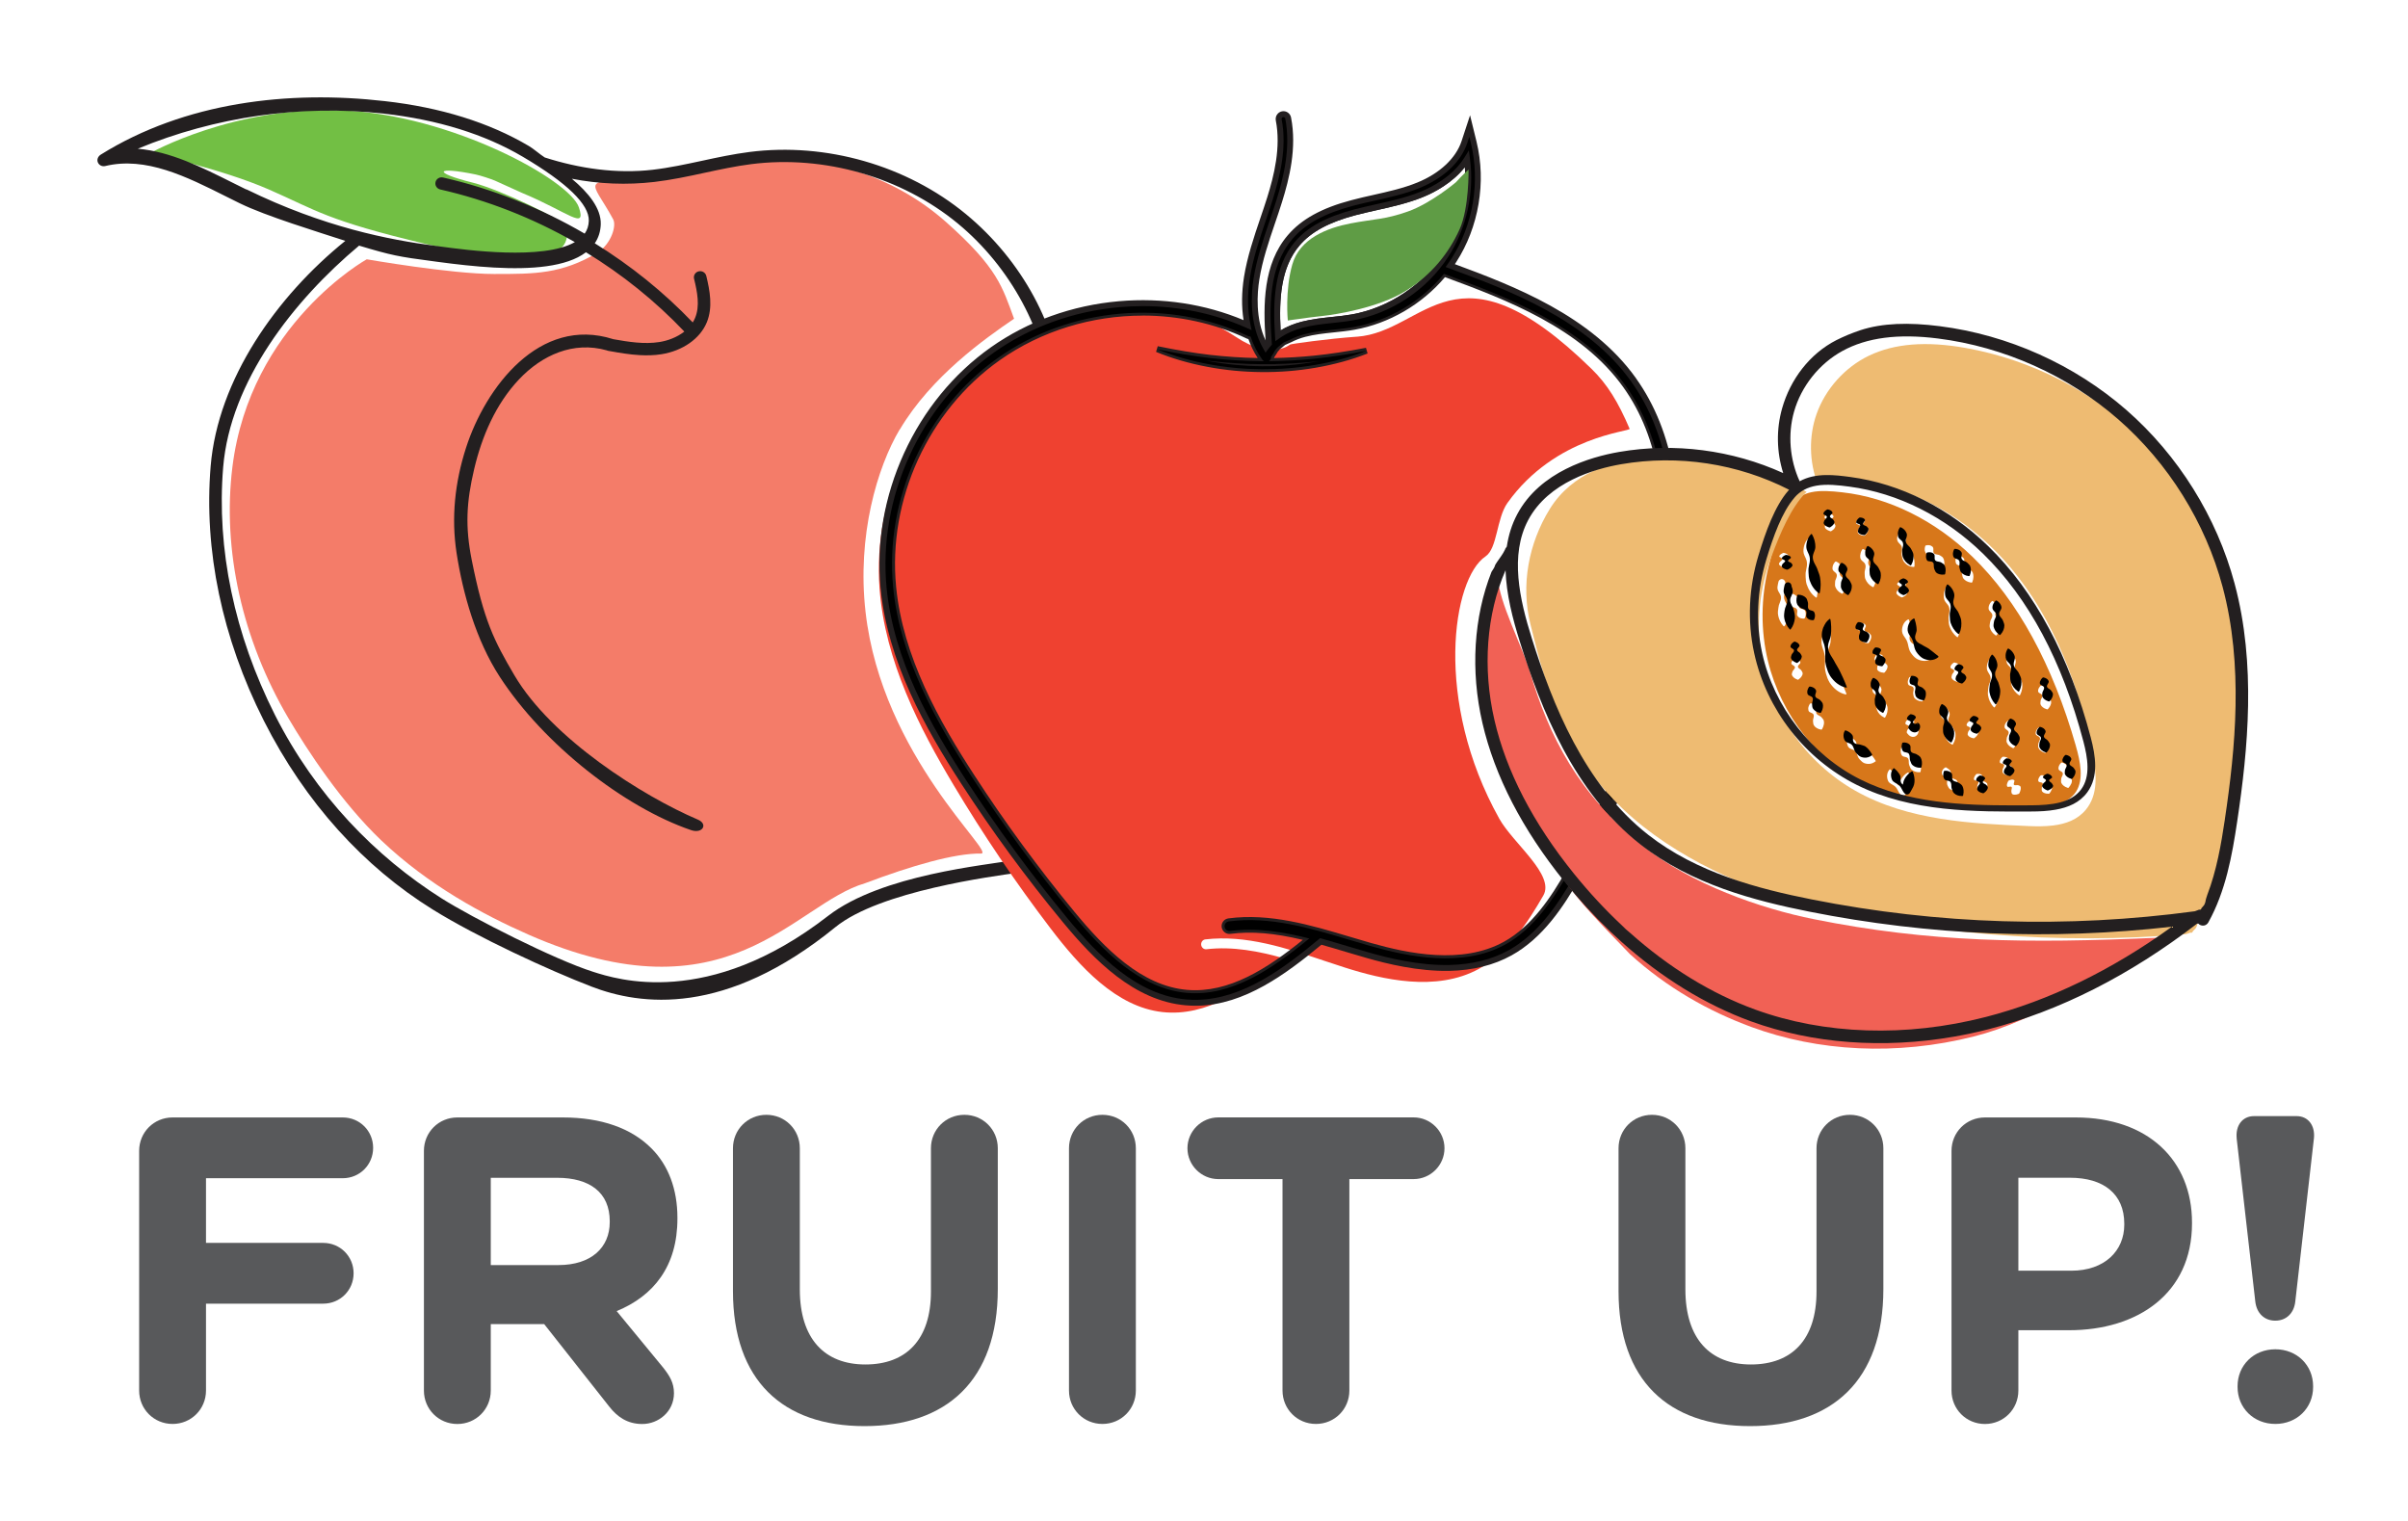 <?xml version="1.0" encoding="UTF-8" standalone="no"?> <svg xmlns:dc="http://purl.org/dc/elements/1.1/" xmlns:cc="http://creativecommons.org/ns#" xmlns:rdf="http://www.w3.org/1999/02/22-rdf-syntax-ns#" xmlns:svg="http://www.w3.org/2000/svg" xmlns="http://www.w3.org/2000/svg" xmlns:sodipodi="http://sodipodi.sourceforge.net/DTD/sodipodi-0.dtd" xmlns:inkscape="http://www.inkscape.org/namespaces/inkscape" width="123.514mm" height="78.035mm" viewBox="0 0 123.514 78.035" version="1.1" id="svg5017" inkscape:version="0.92.4 (5da689c313, 2019-01-14)" sodipodi:docname="fruitupNormal.svg"><defs id="defs5011"></defs><g inkscape:label="Layer 1" inkscape:groupmode="layer" id="layer1" transform="translate(-73.559,-87.893)"><g id="g6000" transform="translate(240.162,-90.422)"><path style="fill:#72bf44;stroke-width:0.265" inkscape:connector-curvature="0" id="path6" d="m -158.914,186.175 c 0,0 4.292,-2.432 9.882,-2.199 5.591,0.233 11.655,3.575 12.121,4.972 0.407,1.22 -0.564,0.233 -2.913,-0.738 -0.124,-0.05 -1.273,-0.582 -1.402,-0.635 -0.225,-0.093 -0.73,-0.259 -0.984,-0.312 -2.035,-0.421 -2.262,-0.108 -0.14,0.421 1.402,0.352 4.673,1.913 4.773,2.281 0.429,1.59 -1.648,2.175 -7.123,0.878 -5.178,-1.228 -5.673,-1.744 -8.107,-2.807 -2.434,-1.064 -6.107,-1.86 -6.107,-1.86 z" class="cls-13"></path><path style="fill:#d7771a;stroke-width:0.265" inkscape:connector-curvature="0" id="path8" d="m -60.124,216.576 c -1.196,-4.183 -2.979,-7.448 -5.305,-9.705 -1.924,-1.868 -4.294,-3.04 -6.675,-3.305 -0.585,-0.066 -1.13,-0.106 -1.593,-0.005 -0.37,0.079 -0.691,0.251 -0.937,0.572 -0.585,0.762 -0.963,2.066 -1.254,3.241 -0.4,1.609 -0.41,3.286 -0.029,4.855 0.669,2.757 2.598,5.212 5.038,6.408 2.651,1.302 5.749,1.193 8.483,1.095 0.934,-0.032 1.857,-0.153 2.281,-0.815 0.402,-0.627 0.222,-1.535 -0.011,-2.342 z m -15.198,-9.406 c 0.008,-0.016 0.016,-0.034 0.032,-0.05 0.013,-0.016 0.042,-0.034 0.061,-0.053 0.045,-0.037 0.071,-0.069 0.05,-0.101 -0.018,-0.029 -0.106,-0.053 -0.14,-0.082 -0.018,-0.013 -0.024,-0.029 -0.018,-0.045 0.003,-0.016 0.011,-0.032 0.024,-0.05 0.013,-0.016 0.032,-0.034 0.058,-0.053 0.026,-0.018 0.058,-0.037 0.106,-0.058 0.016,-0.008 0.034,-0.008 0.05,-0.005 0.053,0.011 0.087,0.024 0.116,0.037 0.032,0.013 0.05,0.026 0.069,0.04 0.016,0.013 0.026,0.029 0.034,0.045 0.008,0.016 0.005,0.032 -0.011,0.048 -0.032,0.034 -0.111,0.074 -0.124,0.106 -0.016,0.034 0.016,0.061 0.066,0.087 0.024,0.013 0.053,0.026 0.071,0.04 0.021,0.013 0.029,0.029 0.042,0.042 0.024,0.029 0.045,0.058 0.04,0.09 -0.005,0.032 -0.026,0.066 -0.064,0.101 -0.034,0.034 -0.087,0.071 -0.169,0.111 -0.016,0.008 -0.034,0.011 -0.053,0.005 -0.087,-0.024 -0.146,-0.05 -0.185,-0.077 -0.042,-0.026 -0.069,-0.056 -0.082,-0.087 -0.011,-0.032 0.005,-0.064 0.024,-0.098 z m -0.079,2.458 c 0.013,-0.09 0.018,-0.18 0.042,-0.273 0.026,-0.09 0.077,-0.183 0.098,-0.275 0.021,-0.09 0.018,-0.18 -0.026,-0.267 -0.042,-0.087 -0.114,-0.175 -0.135,-0.262 -0.021,-0.09 -0.008,-0.18 0.013,-0.27 l 0.026,-0.119 c 0.021,-0.103 0.119,-0.167 0.214,-0.14 0.071,0.018 0.124,0.079 0.138,0.151 0.005,0.029 0.008,0.061 0.011,0.093 h 0.013 c 0.029,0.085 0.053,0.175 0.04,0.265 -0.011,0.09 -0.074,0.183 -0.106,0.275 -0.034,0.093 -0.026,0.18 0.003,0.27 0.029,0.087 0.09,0.175 0.127,0.265 0.034,0.087 0.05,0.177 0.071,0.267 0.021,0.09 0.026,0.177 0.016,0.27 -0.024,0.18 -0.074,0.362 -0.214,0.548 -0.011,0.016 -0.034,0.018 -0.048,0.005 0,0 0,0 -0.003,-0.003 -0.159,-0.172 -0.228,-0.349 -0.27,-0.527 -0.021,-0.09 -0.024,-0.177 -0.013,-0.27 z m 0.995,3.545 c -0.09,-0.034 -0.151,-0.071 -0.193,-0.111 -0.045,-0.04 -0.074,-0.082 -0.09,-0.124 -0.013,-0.045 0,-0.093 0.016,-0.14 0.008,-0.024 0.011,-0.048 0.029,-0.071 0.013,-0.024 0.037,-0.05 0.058,-0.077 0.042,-0.05 0.066,-0.101 0.04,-0.143 -0.021,-0.042 -0.108,-0.077 -0.148,-0.116 -0.018,-0.021 -0.026,-0.042 -0.024,-0.066 0,-0.024 0.008,-0.048 0.021,-0.071 0.013,-0.024 0.029,-0.05 0.056,-0.077 0.024,-0.026 0.056,-0.053 0.103,-0.082 0.016,-0.011 0.034,-0.011 0.05,-0.008 0.053,0.016 0.09,0.034 0.119,0.053 0.032,0.018 0.053,0.04 0.071,0.058 0.018,0.021 0.029,0.042 0.037,0.064 0.008,0.021 0.008,0.045 -0.005,0.069 -0.026,0.05 -0.103,0.106 -0.114,0.153 -0.013,0.048 0.021,0.09 0.074,0.127 0.024,0.018 0.056,0.04 0.074,0.058 0.021,0.021 0.032,0.042 0.045,0.064 0.026,0.042 0.05,0.085 0.048,0.13 -0.003,0.045 -0.021,0.095 -0.056,0.146 -0.032,0.05 -0.082,0.103 -0.159,0.159 -0.016,0.011 -0.034,0.013 -0.05,0.008 z m 1.352,2.299 c -0.011,0.071 -0.037,0.151 -0.09,0.243 -0.011,0.018 -0.029,0.026 -0.048,0.024 -0.101,-0.018 -0.175,-0.05 -0.233,-0.087 -0.061,-0.037 -0.106,-0.082 -0.138,-0.135 -0.032,-0.053 -0.037,-0.116 -0.042,-0.18 -0.003,-0.032 -0.008,-0.064 0,-0.098 0,-0.034 0.016,-0.074 0.024,-0.111 0.018,-0.077 0.021,-0.146 -0.018,-0.191 -0.04,-0.048 -0.138,-0.069 -0.193,-0.108 -0.026,-0.021 -0.042,-0.045 -0.05,-0.077 -0.008,-0.029 -0.011,-0.061 -0.011,-0.095 0,-0.034 0.008,-0.071 0.021,-0.111 0.013,-0.04 0.032,-0.082 0.066,-0.132 0.011,-0.016 0.029,-0.024 0.048,-0.024 0.058,0.005 0.101,0.018 0.138,0.034 0.04,0.016 0.069,0.034 0.095,0.056 0.026,0.021 0.048,0.045 0.064,0.071 0.018,0.024 0.026,0.056 0.024,0.09 -0.005,0.071 -0.058,0.161 -0.048,0.225 0.008,0.064 0.058,0.106 0.124,0.14 0.032,0.018 0.069,0.034 0.095,0.053 0.029,0.018 0.048,0.042 0.069,0.066 0.042,0.048 0.085,0.093 0.101,0.151 0.016,0.058 0.018,0.124 0.005,0.198 z m -0.931,-5.607 c -0.005,0.042 -0.016,0.09 -0.042,0.146 -0.008,0.018 -0.024,0.029 -0.042,0.032 -0.058,0.003 -0.103,-0.003 -0.143,-0.013 -0.042,-0.008 -0.074,-0.024 -0.103,-0.042 -0.029,-0.018 -0.056,-0.04 -0.074,-0.064 -0.021,-0.024 -0.037,-0.053 -0.04,-0.087 -0.005,-0.074 0.029,-0.175 0.008,-0.238 -0.018,-0.064 -0.077,-0.101 -0.151,-0.124 -0.034,-0.013 -0.077,-0.024 -0.106,-0.04 -0.032,-0.016 -0.056,-0.037 -0.082,-0.058 -0.05,-0.042 -0.101,-0.082 -0.13,-0.14 -0.026,-0.058 -0.04,-0.127 -0.042,-0.201 0,-0.077 0.011,-0.161 0.045,-0.265 0.008,-0.018 0.024,-0.032 0.042,-0.032 0.103,0.003 0.183,0.024 0.249,0.053 0.066,0.029 0.122,0.069 0.161,0.116 0.042,0.048 0.058,0.114 0.077,0.177 0.008,0.032 0.018,0.064 0.021,0.101 0.003,0.037 0,0.079 -0.003,0.119 -0.005,0.082 0.005,0.151 0.053,0.193 0.048,0.042 0.151,0.048 0.212,0.082 0.032,0.016 0.05,0.04 0.064,0.071 0.013,0.029 0.021,0.061 0.026,0.098 0.005,0.034 0.005,0.074 0,0.116 z m 4.71,-4.051 c 0.024,-0.093 0.069,-0.185 0.167,-0.265 0.016,-0.013 0.037,-0.011 0.05,0 v 0 c 0.053,0.045 0.085,0.085 0.114,0.122 0.029,0.04 0.053,0.077 0.069,0.114 0.018,0.037 0.032,0.074 0.04,0.111 0.011,0.037 0.013,0.074 0,0.114 -0.008,0.04 -0.032,0.085 -0.05,0.13 -0.018,0.045 -0.032,0.09 -0.029,0.13 0,0.042 0.016,0.079 0.037,0.114 0.021,0.034 0.056,0.064 0.09,0.093 0.077,0.053 0.14,0.106 0.183,0.167 0.05,0.058 0.103,0.111 0.13,0.18 0.056,0.14 0.087,0.291 0.071,0.532 v 0 c 0,0.021 -0.018,0.037 -0.037,0.037 -0.23,-0.005 -0.392,-0.119 -0.503,-0.262 -0.053,-0.074 -0.079,-0.167 -0.101,-0.259 -0.011,-0.045 -0.021,-0.09 -0.021,-0.14 0,-0.05 0.008,-0.101 0.013,-0.151 0.016,-0.101 0.016,-0.191 -0.024,-0.267 -0.037,-0.077 -0.138,-0.143 -0.185,-0.228 -0.048,-0.085 -0.037,-0.18 -0.018,-0.27 z m -0.026,2.818 c 0.011,-0.018 0.018,-0.034 0.037,-0.053 0.016,-0.018 0.045,-0.034 0.066,-0.053 0.048,-0.034 0.077,-0.071 0.058,-0.106 -0.016,-0.034 -0.101,-0.071 -0.135,-0.106 -0.018,-0.018 -0.021,-0.034 -0.016,-0.053 0.005,-0.018 0.013,-0.034 0.029,-0.053 0.016,-0.018 0.034,-0.034 0.064,-0.053 0.026,-0.018 0.061,-0.034 0.111,-0.053 0.018,-0.005 0.034,-0.005 0.053,0 0.05,0.018 0.085,0.034 0.114,0.053 0.029,0.018 0.05,0.034 0.064,0.053 0.016,0.018 0.026,0.034 0.029,0.053 0.005,0.018 0,0.034 -0.013,0.053 -0.034,0.034 -0.116,0.071 -0.132,0.106 -0.018,0.034 0.011,0.071 0.061,0.106 0.021,0.018 0.05,0.034 0.066,0.053 0.018,0.018 0.026,0.034 0.037,0.053 0.021,0.034 0.042,0.071 0.034,0.106 -0.008,0.034 -0.032,0.071 -0.071,0.106 -0.037,0.034 -0.093,0.071 -0.177,0.106 -0.018,0.008 -0.037,0.008 -0.053,0 -0.085,-0.034 -0.14,-0.071 -0.18,-0.106 -0.04,-0.034 -0.066,-0.071 -0.074,-0.106 -0.008,-0.034 0.011,-0.071 0.032,-0.106 z m -1.91,-3.376 c -0.026,-0.032 -0.116,-0.042 -0.159,-0.069 -0.021,-0.013 -0.032,-0.032 -0.029,-0.05 0,-0.018 0.003,-0.042 0.011,-0.064 0.008,-0.024 0.021,-0.048 0.045,-0.074 0.021,-0.026 0.048,-0.056 0.09,-0.09 0.016,-0.011 0.032,-0.016 0.05,-0.016 0.053,0.003 0.093,0.011 0.124,0.021 0.034,0.011 0.058,0.021 0.077,0.037 0.018,0.013 0.034,0.029 0.045,0.048 0.011,0.016 0.013,0.037 0,0.061 -0.021,0.048 -0.09,0.108 -0.095,0.151 -0.008,0.042 0.032,0.071 0.087,0.093 0.026,0.011 0.058,0.021 0.079,0.034 0.024,0.013 0.037,0.029 0.05,0.045 0.029,0.032 0.061,0.061 0.064,0.101 0,0.04 -0.011,0.085 -0.037,0.132 -0.026,0.048 -0.069,0.103 -0.138,0.164 -0.013,0.013 -0.032,0.018 -0.05,0.016 -0.09,-0.011 -0.156,-0.032 -0.204,-0.056 -0.048,-0.024 -0.082,-0.053 -0.101,-0.087 -0.018,-0.034 -0.011,-0.077 0,-0.119 0.005,-0.021 0.005,-0.042 0.018,-0.066 0.011,-0.024 0.032,-0.05 0.048,-0.074 0.034,-0.05 0.053,-0.098 0.024,-0.127 z m 0.029,1.532 c 0.008,-0.09 0.029,-0.183 0.101,-0.294 0.011,-0.016 0.032,-0.024 0.05,-0.016 0.116,0.053 0.185,0.119 0.235,0.191 0.026,0.037 0.045,0.074 0.061,0.111 0.016,0.04 0.024,0.079 0.018,0.124 -0.011,0.09 -0.066,0.196 -0.061,0.28 0.005,0.085 0.053,0.159 0.124,0.225 0.034,0.034 0.069,0.066 0.098,0.101 0.029,0.034 0.048,0.071 0.069,0.111 0.042,0.074 0.085,0.148 0.098,0.233 0.024,0.167 0.008,0.347 -0.106,0.556 -0.011,0.018 -0.032,0.024 -0.05,0.016 -0.204,-0.111 -0.31,-0.254 -0.376,-0.41 -0.032,-0.077 -0.034,-0.164 -0.037,-0.251 0,-0.042 -0.005,-0.085 0,-0.132 0.005,-0.045 0.018,-0.093 0.029,-0.14 0.026,-0.095 0.026,-0.183 -0.011,-0.259 -0.037,-0.077 -0.14,-0.132 -0.196,-0.204 -0.026,-0.034 -0.042,-0.074 -0.048,-0.116 -0.005,-0.042 -0.008,-0.085 -0.005,-0.13 z m 0.847,5.088 c 0.013,-0.013 0.032,-0.018 0.048,-0.018 0.056,0 0.093,0.008 0.127,0.016 0.034,0.008 0.061,0.021 0.082,0.034 0.021,0.013 0.037,0.029 0.05,0.048 0.013,0.018 0.016,0.04 0.008,0.066 -0.016,0.053 -0.079,0.124 -0.079,0.169 -0.003,0.048 0.04,0.074 0.098,0.095 0.026,0.011 0.061,0.021 0.085,0.034 0.026,0.013 0.04,0.029 0.056,0.045 0.032,0.032 0.066,0.064 0.074,0.106 0.005,0.042 0,0.093 -0.024,0.146 -0.021,0.053 -0.058,0.114 -0.122,0.185 -0.013,0.013 -0.032,0.021 -0.048,0.018 -0.093,-0.008 -0.159,-0.026 -0.209,-0.05 -0.053,-0.024 -0.09,-0.056 -0.111,-0.09 -0.024,-0.037 -0.018,-0.085 -0.013,-0.13 0,-0.024 0,-0.045 0.013,-0.074 0.008,-0.026 0.026,-0.056 0.04,-0.085 0.029,-0.058 0.042,-0.108 0.011,-0.14 -0.029,-0.034 -0.122,-0.042 -0.167,-0.069 -0.024,-0.013 -0.034,-0.032 -0.037,-0.053 -0.003,-0.021 0,-0.045 0.005,-0.071 0.008,-0.026 0.018,-0.053 0.037,-0.085 0.018,-0.029 0.042,-0.064 0.082,-0.101 z m 0.016,2.156 c -0.037,-0.069 -0.138,-0.119 -0.191,-0.183 -0.026,-0.032 -0.04,-0.069 -0.045,-0.106 -0.005,-0.037 -0.008,-0.077 -0.003,-0.119 0.008,-0.082 0.032,-0.169 0.106,-0.273 0.011,-0.016 0.032,-0.021 0.05,-0.016 0.116,0.045 0.18,0.103 0.23,0.169 0.024,0.032 0.045,0.066 0.058,0.103 0.016,0.034 0.024,0.074 0.016,0.114 -0.011,0.085 -0.071,0.183 -0.064,0.259 0.005,0.079 0.05,0.146 0.119,0.204 0.034,0.029 0.069,0.058 0.095,0.09 0.029,0.032 0.048,0.066 0.066,0.101 0.04,0.069 0.079,0.135 0.093,0.212 0.021,0.153 0.003,0.32 -0.114,0.516 -0.011,0.018 -0.032,0.024 -0.05,0.016 -0.201,-0.098 -0.302,-0.228 -0.365,-0.368 -0.029,-0.071 -0.029,-0.151 -0.032,-0.23 0,-0.04 -0.003,-0.079 0.003,-0.122 0.005,-0.042 0.021,-0.087 0.032,-0.13 0.026,-0.087 0.032,-0.169 -0.008,-0.238 z m -1.016,-3.545 c 0.005,-0.026 0.013,-0.058 0.032,-0.09 0.016,-0.032 0.037,-0.069 0.074,-0.111 0.013,-0.013 0.029,-0.021 0.048,-0.021 0.056,0 0.095,0.005 0.13,0.016 0.037,0.008 0.064,0.021 0.085,0.037 0.024,0.016 0.04,0.032 0.053,0.05 0.013,0.018 0.021,0.042 0.013,0.069 -0.013,0.058 -0.069,0.135 -0.066,0.185 0,0.05 0.045,0.079 0.108,0.103 0.029,0.011 0.064,0.021 0.087,0.034 0.026,0.013 0.042,0.032 0.061,0.048 0.037,0.034 0.074,0.066 0.085,0.114 0.011,0.045 0.005,0.098 -0.011,0.159 -0.016,0.058 -0.05,0.124 -0.108,0.204 -0.011,0.016 -0.029,0.024 -0.048,0.021 -0.095,-0.005 -0.164,-0.024 -0.217,-0.05 -0.056,-0.024 -0.095,-0.058 -0.122,-0.095 -0.026,-0.04 -0.024,-0.09 -0.026,-0.14 0,-0.026 0,-0.05 0.005,-0.079 0.005,-0.029 0.021,-0.061 0.032,-0.093 0.026,-0.064 0.034,-0.119 0,-0.153 -0.032,-0.034 -0.127,-0.042 -0.175,-0.069 -0.024,-0.013 -0.037,-0.034 -0.04,-0.058 -0.005,-0.024 -0.005,-0.048 0,-0.077 z m -2.651,-2.59 c 0,-0.069 -0.005,-0.135 0,-0.204 0.008,-0.069 0.024,-0.138 0.037,-0.206 0.032,-0.138 0.045,-0.267 0.018,-0.394 -0.024,-0.127 -0.114,-0.254 -0.151,-0.386 -0.034,-0.132 -0.011,-0.267 0.018,-0.397 0.037,-0.13 0.093,-0.257 0.204,-0.373 0.013,-0.013 0.034,-0.013 0.048,0 0,0 0,0.003 0.003,0.005 v 0 c 0.045,0.071 0.071,0.138 0.095,0.201 0.024,0.064 0.04,0.127 0.053,0.191 0.013,0.064 0.021,0.124 0.024,0.185 0.008,0.061 0,0.122 -0.013,0.185 -0.013,0.061 -0.042,0.124 -0.069,0.188 -0.024,0.064 -0.042,0.127 -0.048,0.191 -0.003,0.064 0.005,0.127 0.021,0.188 0.016,0.061 0.045,0.122 0.077,0.18 0.069,0.116 0.124,0.23 0.161,0.349 0.042,0.116 0.09,0.23 0.111,0.349 0.037,0.243 0.05,0.489 -0.013,0.791 -0.003,0.018 -0.021,0.029 -0.037,0.024 -0.003,0 -0.008,-0.003 -0.011,-0.005 -0.246,-0.175 -0.386,-0.413 -0.474,-0.667 -0.04,-0.127 -0.05,-0.265 -0.056,-0.397 z m 1.127,5.226 c -0.029,-0.082 -0.056,-0.167 -0.082,-0.249 -0.021,-0.085 -0.042,-0.169 -0.053,-0.257 -0.008,-0.087 -0.005,-0.177 -0.005,-0.265 0.005,-0.087 0.011,-0.175 0.003,-0.257 0,-0.085 -0.011,-0.164 -0.029,-0.246 -0.013,-0.082 -0.042,-0.161 -0.074,-0.246 -0.026,-0.085 -0.056,-0.169 -0.069,-0.257 -0.011,-0.087 -0.005,-0.175 0.008,-0.259 0.018,-0.085 0.042,-0.169 0.071,-0.249 0.034,-0.079 0.074,-0.156 0.122,-0.228 0.056,-0.069 0.111,-0.135 0.185,-0.191 0.013,-0.011 0.032,-0.008 0.042,0.008 0,0.003 0.003,0.008 0.005,0.011 v 0 c 0.021,0.098 0.029,0.183 0.032,0.262 0.008,0.082 0.011,0.159 0.008,0.233 0.003,0.077 0,0.151 -0.008,0.222 0,0.074 -0.011,0.146 -0.034,0.217 -0.016,0.074 -0.048,0.146 -0.077,0.222 -0.024,0.077 -0.042,0.156 -0.045,0.233 0,0.077 0.013,0.156 0.034,0.23 0.024,0.074 0.064,0.146 0.101,0.214 0.045,0.066 0.087,0.132 0.124,0.198 0.042,0.064 0.074,0.13 0.108,0.193 0.04,0.064 0.077,0.124 0.111,0.188 0.04,0.061 0.074,0.122 0.106,0.188 0.127,0.259 0.251,0.519 0.378,0.855 0.005,0.016 0,0.034 -0.016,0.04 -0.005,0 -0.011,0.003 -0.016,0 -0.344,-0.069 -0.622,-0.304 -0.815,-0.59 -0.045,-0.074 -0.085,-0.151 -0.119,-0.233 z m 2.442,4.252 c -0.185,0.143 -0.389,0.143 -0.558,0.082 -0.042,-0.018 -0.082,-0.042 -0.116,-0.071 -0.034,-0.032 -0.069,-0.066 -0.101,-0.098 -0.032,-0.034 -0.064,-0.069 -0.087,-0.111 -0.024,-0.042 -0.042,-0.093 -0.058,-0.14 -0.032,-0.101 -0.071,-0.177 -0.14,-0.228 -0.034,-0.026 -0.077,-0.045 -0.127,-0.061 -0.045,-0.018 -0.098,-0.034 -0.135,-0.064 -0.077,-0.056 -0.106,-0.151 -0.124,-0.246 -0.013,-0.098 -0.005,-0.204 0.061,-0.318 0.011,-0.018 0.029,-0.024 0.048,-0.018 v 0 c 0.064,0.021 0.106,0.045 0.146,0.069 0.042,0.024 0.074,0.048 0.103,0.074 0.032,0.024 0.056,0.05 0.077,0.079 0.024,0.026 0.04,0.058 0.045,0.101 0.008,0.04 0.005,0.087 0.005,0.135 0,0.048 0.008,0.093 0.026,0.13 0.018,0.034 0.048,0.061 0.082,0.082 0.034,0.018 0.077,0.029 0.119,0.037 0.09,0.008 0.167,0.018 0.23,0.048 0.034,0.011 0.069,0.018 0.101,0.032 0.032,0.011 0.064,0.024 0.09,0.045 0.111,0.082 0.209,0.191 0.331,0.394 v 0 c 0.011,0.018 0.005,0.042 -0.011,0.053 z m -1.667,-8.623 c -0.013,0.016 -0.034,0.021 -0.05,0.011 -0.191,-0.101 -0.28,-0.222 -0.331,-0.355 -0.021,-0.066 -0.016,-0.138 -0.011,-0.212 0,-0.037 0.003,-0.071 0.013,-0.111 0.011,-0.037 0.029,-0.077 0.045,-0.116 0.034,-0.079 0.045,-0.153 0.016,-0.217 -0.029,-0.064 -0.124,-0.114 -0.172,-0.175 -0.024,-0.029 -0.034,-0.064 -0.034,-0.098 0,-0.034 0,-0.071 0.008,-0.108 0.016,-0.074 0.048,-0.153 0.13,-0.243 0.013,-0.016 0.034,-0.018 0.05,-0.011 0.111,0.048 0.169,0.106 0.214,0.167 0.021,0.032 0.037,0.064 0.05,0.095 0.013,0.032 0.016,0.069 0.005,0.106 -0.018,0.074 -0.087,0.161 -0.087,0.233 -0.003,0.071 0.037,0.135 0.101,0.191 0.029,0.029 0.061,0.058 0.087,0.087 0.024,0.029 0.04,0.064 0.056,0.095 0.034,0.064 0.069,0.127 0.074,0.198 0.005,0.14 -0.026,0.291 -0.161,0.463 z m -0.426,-3.331 c -0.034,0.042 -0.085,0.087 -0.164,0.135 -0.016,0.011 -0.034,0.011 -0.05,0.005 -0.087,-0.029 -0.148,-0.061 -0.191,-0.093 -0.045,-0.034 -0.071,-0.069 -0.085,-0.106 -0.013,-0.037 0.003,-0.077 0.018,-0.119 0.008,-0.021 0.013,-0.04 0.029,-0.061 0.013,-0.021 0.04,-0.042 0.058,-0.066 0.042,-0.045 0.069,-0.085 0.045,-0.122 -0.021,-0.037 -0.106,-0.066 -0.146,-0.098 -0.018,-0.016 -0.024,-0.037 -0.021,-0.056 0,-0.018 0.011,-0.04 0.024,-0.061 0.013,-0.021 0.029,-0.042 0.058,-0.064 0.024,-0.021 0.056,-0.045 0.106,-0.069 0.016,-0.008 0.034,-0.011 0.05,-0.005 0.053,0.013 0.087,0.029 0.116,0.045 0.032,0.016 0.053,0.032 0.069,0.05 0.016,0.018 0.029,0.034 0.034,0.053 0.008,0.018 0.005,0.037 -0.008,0.058 -0.029,0.042 -0.108,0.09 -0.119,0.13 -0.013,0.04 0.018,0.074 0.071,0.108 0.024,0.016 0.053,0.032 0.071,0.05 0.021,0.016 0.032,0.034 0.042,0.053 0.024,0.037 0.048,0.071 0.045,0.111 -0.005,0.04 -0.024,0.079 -0.058,0.122 z m 3.9,13.078 c -0.008,0.082 -0.026,0.161 -0.064,0.233 -0.034,0.074 -0.074,0.146 -0.116,0.214 l -0.056,0.095 c -0.05,0.085 -0.156,0.111 -0.238,0.056 -0.005,-0.005 -0.013,-0.011 -0.018,-0.016 -0.101,-0.09 -0.151,-0.241 -0.217,-0.336 -0.034,-0.05 -0.071,-0.093 -0.122,-0.127 -0.048,-0.037 -0.111,-0.064 -0.169,-0.101 -0.029,-0.018 -0.058,-0.04 -0.082,-0.061 -0.024,-0.024 -0.045,-0.05 -0.061,-0.079 -0.029,-0.058 -0.045,-0.124 -0.053,-0.191 -0.013,-0.132 0.011,-0.278 0.119,-0.4 0.013,-0.016 0.034,-0.016 0.05,-0.003 v 0 c 0.119,0.106 0.183,0.183 0.238,0.262 0.026,0.04 0.05,0.077 0.066,0.122 0.016,0.042 0.016,0.095 0.013,0.156 0,0.058 0,0.122 0.018,0.172 0.018,0.05 0.056,0.09 0.098,0.116 0,0 0.003,0 0.005,0.003 0,-0.021 0.005,-0.042 0.008,-0.061 0.011,-0.082 0.037,-0.156 0.077,-0.23 0.04,-0.071 0.085,-0.14 0.146,-0.206 0.058,-0.066 0.127,-0.127 0.22,-0.18 0.018,-0.011 0.04,0 0.05,0.016 0,0 0,0 0,0 0.048,0.101 0.069,0.193 0.082,0.283 0.013,0.09 0.013,0.175 0.008,0.257 z m 0.54,-0.884 c 0.011,0.077 0.005,0.167 -0.021,0.275 -0.005,0.021 -0.021,0.034 -0.04,0.034 -0.106,0.003 -0.188,-0.013 -0.257,-0.04 -0.071,-0.026 -0.13,-0.064 -0.175,-0.108 -0.045,-0.048 -0.069,-0.114 -0.093,-0.177 -0.011,-0.032 -0.026,-0.064 -0.032,-0.103 -0.008,-0.037 -0.005,-0.082 -0.008,-0.122 0,-0.085 -0.018,-0.156 -0.074,-0.196 -0.053,-0.042 -0.156,-0.04 -0.222,-0.071 -0.034,-0.016 -0.056,-0.04 -0.071,-0.069 -0.016,-0.029 -0.029,-0.061 -0.037,-0.098 -0.008,-0.037 -0.013,-0.074 -0.011,-0.122 0,-0.045 0.008,-0.093 0.029,-0.153 0.005,-0.018 0.021,-0.032 0.04,-0.034 0.058,-0.008 0.106,-0.003 0.146,0.005 0.042,0.008 0.077,0.021 0.108,0.037 0.032,0.016 0.058,0.037 0.082,0.058 0.024,0.021 0.042,0.05 0.048,0.087 0.013,0.074 -0.011,0.183 0.016,0.246 0.024,0.064 0.087,0.098 0.164,0.119 0.037,0.011 0.079,0.018 0.111,0.034 0.034,0.013 0.061,0.034 0.087,0.056 0.056,0.04 0.111,0.079 0.143,0.138 0.032,0.058 0.053,0.127 0.061,0.206 z m -0.175,-1.635 c -0.04,0.058 -0.098,0.111 -0.185,0.127 -0.085,0.018 -0.204,-0.021 -0.27,-0.095 l -0.082,-0.093 c -0.016,-0.018 -0.021,-0.042 -0.016,-0.066 0.008,-0.029 0.011,-0.056 0.026,-0.087 0.013,-0.029 0.045,-0.064 0.066,-0.095 0.048,-0.064 0.048,-0.119 -0.034,-0.153 -0.04,-0.018 -0.082,-0.034 -0.108,-0.056 -0.024,-0.021 -0.024,-0.048 -0.018,-0.077 0.013,-0.056 0.048,-0.119 0.159,-0.198 0.016,-0.011 0.034,-0.016 0.05,-0.011 0.132,0.021 0.191,0.064 0.225,0.108 0.016,0.024 0.029,0.048 0.016,0.077 -0.013,0.029 -0.048,0.064 -0.074,0.098 -0.021,0.024 -0.032,0.045 -0.032,0.064 0.003,0 0.005,0 0.008,-0.003 0.032,-0.011 0.095,0.016 0.119,0.058 l 0.029,0.05 c 0,0 0.018,-0.011 0.029,-0.008 0.071,0.003 0.127,0.077 0.138,0.153 0.011,0.077 -0.008,0.151 -0.045,0.209 z m 0.336,-1.958 c -0.005,0.071 -0.029,0.151 -0.074,0.243 -0.008,0.018 -0.026,0.029 -0.045,0.026 -0.101,-0.008 -0.175,-0.032 -0.235,-0.064 -0.061,-0.032 -0.108,-0.069 -0.146,-0.116 -0.034,-0.048 -0.042,-0.108 -0.053,-0.169 -0.005,-0.032 -0.011,-0.061 -0.008,-0.095 0,-0.034 0.011,-0.074 0.018,-0.111 0.016,-0.077 0.013,-0.143 -0.029,-0.183 -0.04,-0.042 -0.14,-0.053 -0.196,-0.085 -0.029,-0.016 -0.045,-0.04 -0.053,-0.069 -0.011,-0.029 -0.013,-0.058 -0.016,-0.093 0,-0.034 0.003,-0.069 0.016,-0.108 0.011,-0.04 0.026,-0.082 0.058,-0.135 0.011,-0.016 0.026,-0.026 0.045,-0.026 0.058,0 0.101,0.008 0.138,0.018 0.04,0.011 0.069,0.026 0.095,0.045 0.026,0.018 0.048,0.04 0.066,0.061 0.018,0.024 0.029,0.05 0.026,0.085 0,0.069 -0.048,0.161 -0.034,0.222 0.011,0.061 0.064,0.098 0.132,0.124 0.032,0.013 0.071,0.026 0.098,0.042 0.029,0.016 0.05,0.037 0.071,0.058 0.045,0.042 0.09,0.082 0.108,0.138 0.018,0.056 0.024,0.119 0.016,0.191 z m -0.622,-2.146 c -0.042,-0.053 -0.082,-0.108 -0.111,-0.172 -0.029,-0.064 -0.048,-0.132 -0.064,-0.198 -0.026,-0.138 -0.053,-0.254 -0.108,-0.365 -0.053,-0.108 -0.161,-0.214 -0.206,-0.347 -0.021,-0.066 -0.029,-0.135 -0.021,-0.201 0.005,-0.069 0.021,-0.135 0.045,-0.198 0.048,-0.127 0.13,-0.243 0.265,-0.31 0.018,-0.008 0.037,0 0.045,0.018 0,0 0,0 0,0.003 v 0 c 0.05,0.146 0.071,0.251 0.087,0.355 0.008,0.05 0.016,0.101 0.016,0.148 0.005,0.048 0.003,0.095 -0.008,0.146 -0.024,0.098 -0.087,0.22 -0.066,0.331 0.016,0.108 0.09,0.201 0.185,0.254 l 0.071,0.04 c 0.024,0.011 0.048,0.024 0.069,0.034 0.045,0.024 0.082,0.05 0.122,0.074 0.079,0.048 0.161,0.079 0.235,0.13 0.148,0.106 0.288,0.22 0.503,0.392 v 0 c 0.013,0.013 0.016,0.034 0.005,0.048 0,0 -0.003,0.005 -0.005,0.005 -0.22,0.183 -0.516,0.183 -0.757,0.074 -0.122,-0.056 -0.222,-0.156 -0.304,-0.262 z m 2.408,6.842 c 0.003,0.021 -0.005,0.04 -0.018,0.05 -0.021,0.016 -0.04,0.026 -0.061,0.037 -0.021,0.011 -0.042,0.021 -0.061,0.026 -0.04,0.013 -0.077,0.018 -0.116,0.018 -0.074,0 -0.143,-0.021 -0.201,-0.058 -0.056,-0.04 -0.09,-0.106 -0.119,-0.169 -0.013,-0.034 -0.029,-0.064 -0.032,-0.103 -0.005,-0.037 0,-0.082 0,-0.119 0.008,-0.082 0.005,-0.146 -0.037,-0.191 -0.037,-0.048 -0.138,-0.074 -0.191,-0.13 -0.05,-0.056 -0.045,-0.13 -0.029,-0.201 0.021,-0.071 0.066,-0.143 0.164,-0.198 0.016,-0.008 0.034,-0.008 0.048,0 h 0.003 c 0.05,0.029 0.087,0.053 0.114,0.077 0.032,0.021 0.053,0.042 0.071,0.064 0.018,0.021 0.032,0.04 0.04,0.061 0.011,0.018 0.013,0.042 0,0.069 -0.011,0.026 -0.029,0.058 -0.048,0.09 -0.016,0.032 -0.029,0.066 -0.026,0.095 0.003,0.026 0.016,0.05 0.037,0.066 0.021,0.016 0.053,0.026 0.085,0.034 0.069,0.011 0.124,0.021 0.161,0.045 0.042,0.018 0.085,0.032 0.108,0.066 0.013,0.016 0.024,0.034 0.032,0.061 0.011,0.021 0.018,0.048 0.026,0.079 0.016,0.058 0.032,0.132 0.048,0.235 z m -0.307,-2.228 c -0.011,0.018 -0.032,0.024 -0.05,0.013 -0.201,-0.119 -0.299,-0.267 -0.362,-0.423 -0.029,-0.079 -0.026,-0.164 -0.029,-0.251 0,-0.042 0,-0.085 0.005,-0.13 0.008,-0.045 0.021,-0.093 0.034,-0.138 0.029,-0.093 0.034,-0.183 0,-0.259 -0.034,-0.077 -0.135,-0.138 -0.188,-0.209 -0.026,-0.037 -0.04,-0.077 -0.045,-0.119 -0.005,-0.042 -0.005,-0.085 0,-0.13 0.011,-0.09 0.034,-0.183 0.111,-0.288 0.013,-0.016 0.032,-0.021 0.05,-0.013 0.114,0.056 0.18,0.124 0.23,0.198 0.024,0.037 0.042,0.074 0.058,0.114 0.016,0.04 0.021,0.079 0.016,0.124 -0.013,0.09 -0.074,0.193 -0.069,0.278 0.003,0.085 0.048,0.159 0.116,0.228 0.032,0.034 0.066,0.069 0.095,0.106 0.026,0.037 0.045,0.074 0.064,0.111 0.04,0.077 0.079,0.151 0.09,0.235 0.018,0.167 -0.003,0.347 -0.124,0.55 z m -1.437,-9.903 c -0.008,-0.034 -0.013,-0.069 -0.011,-0.114 0,-0.042 0.008,-0.087 0.026,-0.148 0.005,-0.018 0.021,-0.032 0.04,-0.037 0.058,-0.013 0.101,-0.013 0.14,-0.011 0.042,0 0.074,0.011 0.106,0.024 0.029,0.013 0.056,0.029 0.079,0.048 0.024,0.018 0.04,0.045 0.048,0.079 0.013,0.069 -0.011,0.172 0.016,0.23 0.024,0.058 0.085,0.085 0.159,0.095 0.034,0.008 0.077,0.011 0.106,0.021 0.034,0.008 0.058,0.026 0.085,0.042 0.053,0.032 0.106,0.064 0.138,0.114 0.032,0.053 0.053,0.114 0.061,0.188 0.011,0.071 0.008,0.156 -0.018,0.262 -0.005,0.021 -0.021,0.034 -0.04,0.037 -0.101,0.013 -0.18,0.008 -0.249,-0.013 -0.069,-0.018 -0.124,-0.048 -0.169,-0.085 -0.045,-0.04 -0.066,-0.101 -0.09,-0.159 -0.011,-0.029 -0.026,-0.058 -0.029,-0.095 -0.008,-0.034 -0.005,-0.077 -0.008,-0.114 0,-0.079 -0.018,-0.146 -0.071,-0.177 -0.05,-0.034 -0.151,-0.021 -0.214,-0.045 -0.032,-0.011 -0.053,-0.032 -0.069,-0.058 -0.016,-0.026 -0.026,-0.056 -0.034,-0.09 z m 1.371,6.506 c -0.016,-0.04 -0.005,-0.085 0.008,-0.13 0.005,-0.024 0.008,-0.045 0.024,-0.069 0.011,-0.024 0.034,-0.05 0.053,-0.074 0.04,-0.05 0.058,-0.098 0.032,-0.135 -0.024,-0.037 -0.114,-0.061 -0.153,-0.095 -0.021,-0.016 -0.029,-0.037 -0.026,-0.058 0,-0.021 0.005,-0.045 0.016,-0.066 0.011,-0.024 0.026,-0.048 0.05,-0.074 0.024,-0.026 0.053,-0.053 0.098,-0.085 0.016,-0.011 0.034,-0.013 0.05,-0.011 0.053,0.011 0.09,0.024 0.122,0.037 0.034,0.013 0.056,0.032 0.074,0.048 0.018,0.018 0.032,0.034 0.04,0.056 0.011,0.018 0.011,0.04 0,0.064 -0.024,0.048 -0.098,0.106 -0.106,0.151 -0.011,0.045 0.026,0.079 0.082,0.111 0.026,0.016 0.058,0.029 0.077,0.048 0.024,0.016 0.034,0.034 0.048,0.053 0.026,0.037 0.056,0.074 0.056,0.116 0,0.042 -0.016,0.09 -0.048,0.138 -0.029,0.05 -0.077,0.101 -0.151,0.161 -0.016,0.011 -0.034,0.016 -0.05,0.011 -0.09,-0.024 -0.153,-0.053 -0.198,-0.085 -0.048,-0.032 -0.079,-0.069 -0.095,-0.108 z m 1.812,5.575 c -0.016,0.053 -0.05,0.116 -0.106,0.191 -0.011,0.016 -0.029,0.024 -0.045,0.024 -0.093,0.005 -0.159,-0.005 -0.209,-0.021 -0.053,-0.016 -0.093,-0.04 -0.116,-0.071 -0.024,-0.032 -0.024,-0.077 -0.024,-0.122 0,-0.024 0,-0.045 0.008,-0.071 0.005,-0.026 0.021,-0.056 0.034,-0.085 0.026,-0.058 0.034,-0.108 0,-0.135 -0.032,-0.029 -0.122,-0.024 -0.169,-0.042 -0.024,-0.011 -0.034,-0.026 -0.04,-0.045 -0.005,-0.018 -0.005,-0.042 0,-0.066 0.005,-0.024 0.013,-0.053 0.032,-0.085 0.016,-0.032 0.037,-0.064 0.074,-0.106 0.013,-0.013 0.029,-0.024 0.045,-0.024 0.053,-0.005 0.093,-0.005 0.124,0 0.034,0.003 0.061,0.013 0.082,0.024 0.021,0.011 0.04,0.024 0.053,0.04 0.013,0.016 0.018,0.034 0.013,0.061 -0.013,0.05 -0.069,0.127 -0.066,0.169 0,0.045 0.042,0.066 0.103,0.079 0.029,0.008 0.061,0.011 0.085,0.021 0.026,0.008 0.04,0.024 0.058,0.034 0.034,0.026 0.071,0.05 0.079,0.09 0.011,0.04 0.005,0.087 -0.013,0.14 z m -0.495,-2.648 c -0.029,0.045 -0.077,0.095 -0.151,0.151 -0.016,0.011 -0.034,0.013 -0.05,0.011 -0.09,-0.018 -0.151,-0.045 -0.196,-0.074 -0.048,-0.029 -0.077,-0.061 -0.093,-0.098 -0.016,-0.034 -0.003,-0.077 0.008,-0.119 0.005,-0.021 0.011,-0.042 0.024,-0.064 0.011,-0.021 0.037,-0.048 0.053,-0.069 0.04,-0.048 0.061,-0.093 0.034,-0.124 -0.024,-0.034 -0.111,-0.053 -0.153,-0.085 -0.021,-0.016 -0.029,-0.032 -0.026,-0.053 0,-0.018 0.005,-0.04 0.018,-0.064 0.011,-0.021 0.026,-0.045 0.05,-0.069 0.024,-0.024 0.053,-0.05 0.098,-0.079 0.016,-0.011 0.034,-0.013 0.05,-0.011 0.053,0.008 0.09,0.018 0.122,0.032 0.032,0.013 0.056,0.026 0.074,0.042 0.018,0.016 0.032,0.032 0.04,0.05 0.011,0.018 0.011,0.037 -0.003,0.058 -0.026,0.045 -0.098,0.101 -0.108,0.14 -0.011,0.042 0.024,0.074 0.079,0.101 0.024,0.013 0.056,0.026 0.077,0.042 0.024,0.016 0.034,0.032 0.048,0.048 0.026,0.034 0.056,0.066 0.053,0.106 0,0.04 -0.018,0.082 -0.048,0.127 z m -0.99,-5.043 c -0.008,0.018 -0.029,0.024 -0.045,0.016 0,0 -0.005,0 -0.005,-0.003 -0.212,-0.169 -0.32,-0.365 -0.392,-0.569 -0.032,-0.103 -0.037,-0.212 -0.042,-0.323 -0.003,-0.056 -0.008,-0.108 0,-0.167 0.005,-0.056 0.018,-0.116 0.029,-0.175 0.024,-0.116 0.024,-0.228 -0.016,-0.328 -0.04,-0.101 -0.146,-0.185 -0.201,-0.283 -0.029,-0.048 -0.045,-0.101 -0.05,-0.153 -0.008,-0.053 -0.011,-0.108 -0.008,-0.164 0.005,-0.114 0.026,-0.228 0.098,-0.357 0.011,-0.018 0.032,-0.024 0.05,-0.013 0,0 0,0 0,0 0.119,0.082 0.191,0.175 0.243,0.273 0.026,0.048 0.048,0.098 0.066,0.151 0.018,0.05 0.026,0.103 0.021,0.161 -0.008,0.114 -0.066,0.238 -0.056,0.347 0.008,0.108 0.058,0.209 0.13,0.302 0.034,0.048 0.071,0.093 0.101,0.14 0.029,0.048 0.05,0.098 0.071,0.148 0.042,0.101 0.087,0.201 0.103,0.307 0.026,0.214 0.016,0.439 -0.098,0.691 z m 1.699,1.087 v 0 c 0.106,0.098 0.159,0.201 0.198,0.302 0.018,0.05 0.032,0.103 0.04,0.156 0.011,0.053 0.011,0.106 -0.003,0.159 -0.026,0.108 -0.101,0.217 -0.108,0.325 -0.011,0.106 0.024,0.209 0.082,0.31 0.026,0.05 0.058,0.101 0.079,0.153 0.021,0.05 0.034,0.103 0.048,0.156 0.026,0.103 0.056,0.206 0.056,0.312 -0.008,0.212 -0.053,0.426 -0.204,0.648 -0.011,0.016 -0.032,0.018 -0.048,0.008 0,0 -0.003,-0.003 -0.005,-0.005 -0.183,-0.198 -0.259,-0.405 -0.296,-0.611 -0.016,-0.103 -0.003,-0.212 0.008,-0.318 0.005,-0.053 0.011,-0.106 0.024,-0.161 0.013,-0.053 0.034,-0.108 0.056,-0.161 0.042,-0.108 0.061,-0.214 0.034,-0.32 -0.024,-0.103 -0.114,-0.204 -0.156,-0.304 -0.021,-0.05 -0.029,-0.103 -0.026,-0.156 0,-0.053 0.005,-0.106 0.018,-0.159 0.024,-0.106 0.061,-0.214 0.153,-0.328 0.013,-0.016 0.037,-0.018 0.05,-0.003 z m -1.537,-4.688 c -0.045,-0.048 -0.148,-0.061 -0.209,-0.101 -0.032,-0.018 -0.05,-0.045 -0.061,-0.077 -0.013,-0.032 -0.018,-0.064 -0.021,-0.101 -0.003,-0.037 0,-0.074 0.008,-0.119 0.008,-0.042 0.021,-0.09 0.05,-0.146 0.008,-0.018 0.026,-0.029 0.045,-0.026 0.061,0 0.106,0.013 0.143,0.026 0.042,0.013 0.074,0.032 0.103,0.053 0.029,0.021 0.053,0.045 0.071,0.069 0.021,0.026 0.034,0.056 0.034,0.093 0,0.074 -0.037,0.177 -0.018,0.241 0.016,0.066 0.071,0.108 0.146,0.14 0.034,0.016 0.074,0.032 0.103,0.05 0.032,0.018 0.056,0.042 0.079,0.066 0.048,0.048 0.098,0.093 0.122,0.153 0.024,0.061 0.034,0.132 0.032,0.209 0,0.077 -0.018,0.164 -0.058,0.267 -0.008,0.018 -0.026,0.029 -0.045,0.026 -0.103,-0.013 -0.183,-0.04 -0.249,-0.077 -0.066,-0.037 -0.119,-0.079 -0.159,-0.132 -0.04,-0.053 -0.053,-0.122 -0.066,-0.188 -0.008,-0.034 -0.016,-0.066 -0.016,-0.106 0,-0.037 0.005,-0.079 0.011,-0.122 0.011,-0.082 0.003,-0.156 -0.045,-0.201 z m 2.133,10.578 c -0.024,-0.037 -0.018,-0.085 -0.013,-0.13 0,-0.024 0,-0.045 0.013,-0.074 0.008,-0.026 0.026,-0.056 0.04,-0.085 0.029,-0.058 0.042,-0.108 0.011,-0.14 -0.029,-0.034 -0.122,-0.042 -0.167,-0.069 -0.024,-0.013 -0.034,-0.032 -0.037,-0.053 -0.003,-0.021 0,-0.045 0.005,-0.071 0.008,-0.026 0.018,-0.053 0.037,-0.085 0.018,-0.029 0.042,-0.064 0.082,-0.101 0.013,-0.013 0.032,-0.018 0.048,-0.018 0.056,0 0.093,0.008 0.127,0.016 0.034,0.008 0.061,0.021 0.082,0.034 0.021,0.013 0.037,0.029 0.05,0.048 0.013,0.018 0.016,0.04 0.008,0.066 -0.016,0.053 -0.079,0.124 -0.079,0.169 -0.003,0.048 0.04,0.074 0.098,0.095 0.026,0.011 0.061,0.021 0.085,0.034 0.026,0.013 0.04,0.029 0.056,0.045 0.032,0.032 0.066,0.064 0.074,0.106 0.005,0.042 0,0.093 -0.024,0.146 -0.021,0.053 -0.058,0.114 -0.122,0.185 -0.013,0.013 -0.032,0.021 -0.048,0.018 -0.093,-0.008 -0.159,-0.026 -0.209,-0.05 -0.053,-0.024 -0.09,-0.056 -0.111,-0.09 z m 0.918,0.844 c -0.008,0.053 -0.026,0.119 -0.069,0.204 -0.008,0.018 -0.024,0.029 -0.04,0.034 -0.085,0.032 -0.151,0.042 -0.201,0.04 -0.053,0 -0.093,-0.011 -0.122,-0.032 -0.029,-0.021 -0.034,-0.064 -0.042,-0.103 -0.003,-0.021 -0.008,-0.04 -0.005,-0.066 0,-0.024 0.011,-0.058 0.016,-0.087 0.016,-0.061 0.013,-0.108 -0.021,-0.122 -0.034,-0.016 -0.119,0.013 -0.167,0.008 -0.024,0 -0.037,-0.013 -0.045,-0.032 -0.008,-0.016 -0.011,-0.037 -0.011,-0.061 0,-0.024 0.003,-0.05 0.016,-0.085 0.011,-0.032 0.024,-0.069 0.053,-0.119 0.011,-0.016 0.024,-0.029 0.04,-0.034 0.05,-0.021 0.087,-0.032 0.119,-0.037 0.034,-0.008 0.058,-0.005 0.082,-0.003 0.021,0.003 0.04,0.011 0.056,0.021 0.016,0.011 0.024,0.026 0.021,0.05 -0.003,0.05 -0.045,0.135 -0.034,0.172 0.008,0.04 0.053,0.048 0.111,0.042 0.026,0 0.061,-0.008 0.082,-0.005 0.026,0 0.042,0.008 0.061,0.016 0.037,0.013 0.074,0.026 0.09,0.061 0.016,0.034 0.018,0.077 0.011,0.132 z m -0.209,-2.336 c -0.026,0.066 -0.069,0.135 -0.14,0.212 -0.013,0.016 -0.034,0.018 -0.05,0.011 -0.095,-0.04 -0.161,-0.087 -0.209,-0.135 -0.05,-0.05 -0.085,-0.103 -0.106,-0.159 -0.021,-0.056 -0.011,-0.119 -0.003,-0.18 0.005,-0.032 0.005,-0.061 0.018,-0.095 0.011,-0.032 0.032,-0.066 0.048,-0.101 0.034,-0.069 0.053,-0.132 0.021,-0.185 -0.026,-0.056 -0.119,-0.095 -0.164,-0.146 -0.024,-0.026 -0.032,-0.053 -0.032,-0.085 0,-0.029 0,-0.061 0.011,-0.093 0.008,-0.032 0.021,-0.066 0.045,-0.101 0.021,-0.034 0.048,-0.071 0.093,-0.111 0.013,-0.013 0.034,-0.016 0.05,-0.011 0.056,0.018 0.095,0.04 0.127,0.064 0.034,0.024 0.058,0.048 0.079,0.074 0.021,0.026 0.037,0.053 0.045,0.079 0.011,0.026 0.013,0.058 0.003,0.09 -0.021,0.066 -0.09,0.14 -0.095,0.201 -0.008,0.061 0.034,0.114 0.093,0.161 0.026,0.024 0.061,0.048 0.082,0.074 0.024,0.024 0.037,0.053 0.053,0.079 0.032,0.053 0.064,0.108 0.066,0.167 0.003,0.061 -0.008,0.122 -0.037,0.188 z m -1.027,-5.564 c -0.013,0.016 -0.034,0.016 -0.05,0.005 -0.183,-0.127 -0.259,-0.267 -0.299,-0.41 -0.016,-0.071 -0.003,-0.148 0.008,-0.222 0.005,-0.037 0.011,-0.074 0.024,-0.114 0.013,-0.04 0.034,-0.077 0.056,-0.116 0.042,-0.079 0.058,-0.153 0.034,-0.225 -0.024,-0.071 -0.114,-0.135 -0.156,-0.204 -0.021,-0.034 -0.029,-0.071 -0.026,-0.108 0,-0.037 0.005,-0.074 0.016,-0.114 0.024,-0.077 0.061,-0.153 0.151,-0.238 0.013,-0.013 0.034,-0.016 0.05,-0.005 0.106,0.061 0.161,0.13 0.198,0.198 0.018,0.034 0.032,0.071 0.042,0.106 0.011,0.037 0.011,0.071 -0.003,0.111 -0.026,0.077 -0.101,0.159 -0.108,0.233 -0.008,0.074 0.024,0.146 0.082,0.212 0.026,0.034 0.058,0.066 0.079,0.103 0.021,0.034 0.034,0.069 0.048,0.106 0.026,0.071 0.056,0.14 0.056,0.214 -0.005,0.148 -0.053,0.302 -0.201,0.466 z m 1.156,3.077 c 0,0 0,0 0,0 -0.206,-0.138 -0.312,-0.304 -0.378,-0.482 -0.032,-0.09 -0.034,-0.185 -0.037,-0.28 0,-0.048 -0.005,-0.095 0,-0.146 0.005,-0.05 0.018,-0.103 0.029,-0.153 0.026,-0.103 0.029,-0.201 -0.011,-0.288 -0.037,-0.087 -0.14,-0.156 -0.196,-0.238 -0.029,-0.042 -0.042,-0.085 -0.048,-0.132 -0.005,-0.048 -0.008,-0.095 -0.005,-0.143 0.008,-0.098 0.029,-0.201 0.103,-0.32 0.011,-0.018 0.032,-0.024 0.05,-0.013 0.119,0.066 0.185,0.146 0.238,0.228 0.026,0.042 0.045,0.085 0.064,0.13 0.016,0.045 0.024,0.09 0.018,0.14 -0.011,0.101 -0.069,0.212 -0.061,0.307 0.005,0.095 0.053,0.18 0.124,0.257 0.034,0.04 0.071,0.079 0.098,0.119 0.029,0.04 0.048,0.085 0.069,0.127 0.042,0.085 0.085,0.172 0.098,0.265 0.024,0.188 0.008,0.386 -0.106,0.611 -0.011,0.018 -0.032,0.024 -0.048,0.016 z m 1.67,4.829 c -0.016,0.056 -0.048,0.122 -0.106,0.198 -0.011,0.016 -0.029,0.024 -0.048,0.024 -0.093,0 -0.161,-0.013 -0.214,-0.034 -0.053,-0.021 -0.093,-0.048 -0.119,-0.082 -0.026,-0.034 -0.024,-0.082 -0.024,-0.132 0,-0.024 0,-0.048 0.005,-0.074 0.005,-0.026 0.021,-0.058 0.032,-0.087 0.026,-0.061 0.034,-0.114 0,-0.143 -0.032,-0.032 -0.124,-0.032 -0.172,-0.056 -0.024,-0.011 -0.037,-0.029 -0.04,-0.05 -0.005,-0.021 -0.005,-0.045 0,-0.071 0.005,-0.026 0.013,-0.056 0.032,-0.087 0.016,-0.032 0.037,-0.066 0.074,-0.108 0.013,-0.013 0.029,-0.021 0.048,-0.024 0.056,-0.003 0.095,0 0.127,0.008 0.034,0.005 0.061,0.016 0.085,0.029 0.021,0.013 0.04,0.026 0.053,0.045 0.013,0.016 0.018,0.037 0.013,0.066 -0.013,0.053 -0.069,0.132 -0.066,0.177 0,0.048 0.045,0.074 0.106,0.09 0.029,0.011 0.064,0.016 0.087,0.029 0.026,0.011 0.042,0.026 0.061,0.042 0.034,0.029 0.071,0.058 0.082,0.101 0.011,0.042 0.005,0.093 -0.013,0.151 z m -0.172,-2.098 c -0.024,0.064 -0.064,0.132 -0.13,0.209 -0.013,0.016 -0.032,0.018 -0.05,0.013 -0.095,-0.032 -0.164,-0.069 -0.214,-0.114 -0.053,-0.042 -0.09,-0.09 -0.111,-0.14 -0.021,-0.05 -0.016,-0.111 -0.011,-0.169 0.003,-0.029 0.003,-0.058 0.016,-0.09 0.008,-0.032 0.029,-0.066 0.042,-0.098 0.032,-0.066 0.048,-0.13 0.013,-0.177 -0.029,-0.05 -0.124,-0.082 -0.169,-0.124 -0.024,-0.021 -0.034,-0.048 -0.034,-0.077 -0.003,-0.029 0,-0.058 0.008,-0.09 0.008,-0.032 0.018,-0.064 0.04,-0.098 0.018,-0.034 0.045,-0.071 0.087,-0.111 0.013,-0.013 0.032,-0.018 0.05,-0.013 0.056,0.013 0.095,0.032 0.13,0.05 0.034,0.018 0.061,0.04 0.082,0.064 0.021,0.024 0.037,0.048 0.05,0.074 0.013,0.026 0.016,0.053 0.008,0.085 -0.018,0.064 -0.085,0.14 -0.085,0.198 -0.005,0.058 0.037,0.106 0.098,0.146 0.029,0.021 0.064,0.04 0.085,0.064 0.026,0.021 0.04,0.048 0.056,0.071 0.032,0.048 0.066,0.098 0.074,0.153 0.005,0.056 -0.003,0.116 -0.029,0.183 z m -0.392,-2.249 c -0.021,-0.048 -0.016,-0.103 -0.008,-0.161 0.003,-0.029 0.003,-0.056 0.016,-0.085 0.008,-0.029 0.029,-0.064 0.045,-0.093 0.034,-0.064 0.048,-0.122 0.016,-0.167 -0.029,-0.045 -0.122,-0.074 -0.167,-0.114 -0.024,-0.021 -0.034,-0.045 -0.034,-0.071 0,-0.026 0,-0.056 0.008,-0.085 0.008,-0.029 0.018,-0.061 0.042,-0.093 0.018,-0.032 0.045,-0.066 0.087,-0.106 0.013,-0.013 0.032,-0.018 0.05,-0.013 0.056,0.011 0.095,0.026 0.127,0.045 0.034,0.016 0.061,0.037 0.082,0.058 0.021,0.021 0.037,0.045 0.048,0.069 0.013,0.024 0.016,0.05 0.005,0.079 -0.018,0.061 -0.087,0.132 -0.087,0.188 -0.005,0.056 0.037,0.098 0.095,0.135 0.026,0.018 0.061,0.037 0.085,0.058 0.026,0.021 0.04,0.042 0.056,0.066 0.032,0.045 0.066,0.09 0.071,0.143 0.005,0.053 -0.005,0.111 -0.032,0.172 -0.024,0.061 -0.064,0.127 -0.132,0.201 -0.013,0.013 -0.032,0.018 -0.05,0.013 -0.095,-0.026 -0.161,-0.064 -0.212,-0.103 -0.053,-0.04 -0.087,-0.082 -0.111,-0.132 z m 1.569,4.043 c -0.024,0.064 -0.064,0.132 -0.13,0.212 -0.013,0.016 -0.032,0.018 -0.05,0.013 -0.095,-0.032 -0.164,-0.069 -0.214,-0.111 -0.053,-0.042 -0.09,-0.09 -0.114,-0.14 -0.021,-0.05 -0.016,-0.111 -0.011,-0.169 0.003,-0.029 0.003,-0.058 0.013,-0.09 0.008,-0.032 0.029,-0.066 0.042,-0.098 0.032,-0.066 0.045,-0.13 0.013,-0.177 -0.029,-0.05 -0.124,-0.079 -0.169,-0.124 -0.024,-0.021 -0.034,-0.048 -0.034,-0.077 -0.003,-0.029 0,-0.058 0.008,-0.09 0.008,-0.032 0.018,-0.064 0.04,-0.098 0.018,-0.034 0.045,-0.071 0.087,-0.111 0.013,-0.013 0.032,-0.018 0.05,-0.013 0.056,0.013 0.095,0.032 0.13,0.05 0.034,0.018 0.061,0.04 0.082,0.064 0.021,0.024 0.037,0.048 0.05,0.071 0.013,0.026 0.016,0.053 0.008,0.085 -0.018,0.064 -0.085,0.14 -0.085,0.198 -0.003,0.058 0.037,0.106 0.098,0.146 0.029,0.021 0.064,0.04 0.085,0.064 0.026,0.021 0.04,0.048 0.058,0.071 0.032,0.048 0.066,0.095 0.074,0.153 0.005,0.056 -0.003,0.116 -0.026,0.183 z" class="cls-14"></path><path style="fill:#f47c69;stroke-width:0.265" inkscape:connector-curvature="0" id="path10" d="m -120.449,200.344 c 1.614,-2.72 4.35,-4.651 5.861,-5.681 -0.603,-1.632 -0.836,-2.606 -3.493,-4.964 -2.752,-2.442 -6.567,-3.612 -10.205,-3.133 -0.775,0.103 -1.558,0.278 -2.318,0.45 -0.82,0.185 -1.662,0.455 -2.519,0.476 -3.921,0.106 -3.167,-0.045 -2.029,2.072 0.177,0.331 -0.087,1.217 -0.77,1.693 -1.881,1.122 -3.252,1.111 -5.339,1.111 -2.209,0 -6.53,-0.754 -6.53,-0.754 0,0 -5.977,3.315 -6.89,10.644 -0.532,4.268 0.508,8.871 2.868,12.888 0.982,1.67 2.744,4.347 4.765,6.271 2.432,2.312 5.239,3.815 7.533,4.826 10.282,4.535 13.637,-1.569 17.277,-2.625 2.381,-0.9 4.625,-1.548 5.953,-1.524 0.815,0.013 -5.075,-4.956 -5.921,-12.388 -0.447,-3.918 0.603,-7.432 1.752,-9.366 z" class="cls-8"></path><path style="fill:#231f20;stroke-width:0.265" inkscape:connector-curvature="0" id="path12" d="m -114.652,222.434 c -1.31,0.257 -6.72,0.722 -9.48,2.86 -6.162,4.776 -10.853,3.244 -12.046,2.865 -1.976,-0.624 -6.191,-2.765 -7.776,-3.768 -3.381,-2.14 -6.461,-5.281 -8.543,-9.401 -2.085,-4.133 -3.006,-8.528 -2.659,-12.711 0.365,-4.413 3.614,-8.554 6.972,-11.366 1.654,0.497 2.027,0.569 3.765,0.796 0.079,0.011 0.169,0.024 0.273,0.037 0.923,0.124 1.913,0.238 2.876,0.291 1.913,0.106 3.723,-0.026 4.723,-0.783 1.855,1.132 3.559,2.5 5.046,4.067 -0.381,0.299 -0.86,0.471 -1.281,0.537 -0.778,0.122 -1.585,-0.008 -2.371,-0.148 0,0 -0.003,0 -0.005,-0.003 -3.778,-1.199 -6.546,2.484 -7.541,5.575 -0.569,1.765 -0.765,3.575 -0.484,5.4 0.323,2.088 0.995,4.464 2.207,6.334 2.275,3.506 6.413,6.71 9.816,7.874 0.601,0.206 0.886,-0.312 0.355,-0.537 -2.805,-1.193 -7.498,-4.143 -9.417,-7.411 -1.035,-1.762 -1.561,-2.778 -2.185,-5.911 -0.339,-1.704 -0.275,-2.961 0.127,-4.662 0.394,-1.67 1.101,-3.328 2.299,-4.596 1.18,-1.249 2.791,-1.974 4.506,-1.487 0.016,0.005 0.029,0.016 0.045,0.018 0.018,0.003 0.037,0.008 0.058,0.011 0.008,0 0.013,0.003 0.021,0.005 0.011,0.003 0.018,0 0.029,0.003 0.484,0.087 1.003,0.177 1.532,0.206 0.368,0.021 0.741,0.013 1.111,-0.045 1.09,-0.172 1.982,-0.796 2.328,-1.63 0.323,-0.781 0.156,-1.643 -0.024,-2.389 -0.042,-0.169 -0.214,-0.275 -0.389,-0.233 -0.175,0.04 -0.28,0.212 -0.238,0.381 0.167,0.683 0.307,1.397 0.053,2.006 -0.034,0.082 -0.074,0.159 -0.122,0.233 -1.487,-1.556 -3.183,-2.921 -5.024,-4.059 0.193,-0.283 0.296,-0.611 0.307,-0.976 0.024,-0.812 -0.627,-1.617 -1.484,-2.334 1.389,0.27 2.818,0.328 4.228,0.164 0.878,-0.103 1.749,-0.288 2.59,-0.471 0.781,-0.167 1.585,-0.341 2.381,-0.442 3.744,-0.476 7.705,0.661 10.594,3.04 2.731,2.249 4.506,5.612 4.76,8.76 l 0.638,-0.053 c -0.238,-3.36 -2.09,-6.805 -4.982,-9.189 -3.024,-2.492 -7.17,-3.683 -11.091,-3.183 -0.826,0.106 -1.646,0.28 -2.437,0.452 -0.826,0.177 -1.68,0.362 -2.527,0.46 -1.86,0.217 -3.765,-0.061 -5.543,-0.63 -0.278,-0.18 -0.556,-0.434 -0.818,-0.59 -2.037,-1.204 -4.519,-1.976 -7.379,-2.299 -4.956,-0.569 -10.261,0.056 -14.573,2.741 -0.138,0.087 -0.212,0.241 -0.156,0.392 0.058,0.151 0.22,0.235 0.381,0.196 2.08,-0.503 4.175,0.545 6.199,1.561 0.241,0.119 0.479,0.241 0.714,0.355 1.326,0.648 3.998,1.463 5.403,1.921 -3.527,2.844 -6.538,7.109 -6.908,11.56 -0.357,4.297 0.585,8.805 2.723,13.041 2.135,4.231 5.154,7.509 8.66,9.689 2.315,1.439 6.001,3.13 8.136,3.953 2.537,0.979 6.877,1.556 12.528,-3.045 2.281,-1.857 8.107,-2.611 9.374,-2.791 0,0 0.368,-0.127 0.238,-0.474 -0.098,-0.259 -0.511,-0.169 -0.511,-0.169 z m -39.32,-34.401 c -0.235,-0.116 -0.471,-0.233 -0.709,-0.352 -1.574,-0.788 -3.186,-1.595 -4.855,-1.738 3.953,-1.64 8.377,-2.278 12.631,-1.799 2.765,0.312 5.162,1.056 7.12,2.212 2.27,1.341 3.408,2.445 3.384,3.281 -0.008,0.254 -0.079,0.474 -0.212,0.661 -2.254,-1.315 -4.712,-2.297 -7.265,-2.879 -0.172,-0.04 -0.347,0.066 -0.386,0.235 -0.04,0.169 0.069,0.339 0.241,0.378 2.421,0.55 4.757,1.471 6.906,2.701 -1.64,0.937 -5.564,0.407 -6.903,0.225 -0.103,-0.013 -0.196,-0.026 -0.275,-0.037 -2.323,-0.302 -5.691,-0.947 -9.673,-2.897 z" class="cls-5"></path><g transform="matrix(0.265,0,0,0.265,-161.607,183.307)" id="g30"><path style="fill:#58595b" inkscape:connector-curvature="0" id="path14" d="m 8.08,203.91 c 0,-3.61 2.86,-6.47 6.47,-6.47 h 32.94 c 3.28,0 5.88,2.6 5.88,5.88 0,3.28 -2.6,5.88 -5.88,5.88 H 21.02 v 12.52 h 22.69 c 3.28,0 5.88,2.6 5.88,5.88 0,3.28 -2.6,5.88 -5.88,5.88 H 21.02 v 16.81 c 0,3.61 -2.86,6.47 -6.47,6.47 -3.61,0 -6.47,-2.86 -6.47,-6.47 z" class="cls-3"></path><path style="fill:#58595b" inkscape:connector-curvature="0" id="path16" d="m 63.2,203.91 c 0,-3.61 2.86,-6.47 6.47,-6.47 h 20.42 c 7.48,0 13.28,2.1 17.14,5.97 3.28,3.28 5.04,7.9 5.04,13.44 v 0.17 c 0,9.24 -4.62,14.96 -11.76,17.9 l 8.99,10.92 c 1.26,1.6 2.1,2.94 2.1,4.96 0,3.61 -3.03,5.97 -6.13,5.97 -2.94,0 -4.87,-1.43 -6.39,-3.36 L 86.48,237.44 H 76.14 v 12.86 c 0,3.61 -2.86,6.47 -6.47,6.47 -3.61,0 -6.47,-2.86 -6.47,-6.47 v -46.38 z m 26.05,22.1 c 6.3,0 9.92,-3.36 9.92,-8.32 v -0.17 c 0,-5.55 -3.87,-8.4 -10.17,-8.4 H 76.14 v 16.89 z" class="cls-3"></path><path style="fill:#58595b" inkscape:connector-curvature="0" id="path18" d="M 123.02,231.05 V 203.4 c 0,-3.61 2.86,-6.47 6.47,-6.47 3.61,0 6.47,2.86 6.47,6.47 v 27.31 c 0,9.58 4.79,14.54 12.69,14.54 7.9,0 12.69,-4.79 12.69,-14.12 V 203.4 c 0,-3.61 2.86,-6.47 6.47,-6.47 3.61,0 6.47,2.86 6.47,6.47 v 27.23 c 0,17.81 -10,26.55 -25.8,26.55 -15.8,0 -25.46,-8.82 -25.46,-26.13 z" class="cls-3"></path><path style="fill:#58595b" inkscape:connector-curvature="0" id="path20" d="m 188.06,203.4 c 0,-3.61 2.86,-6.47 6.47,-6.47 3.61,0 6.47,2.86 6.47,6.47 v 46.89 c 0,3.61 -2.86,6.47 -6.47,6.47 -3.61,0 -6.47,-2.86 -6.47,-6.47 z" class="cls-3"></path><path style="fill:#58595b" inkscape:connector-curvature="0" id="path22" d="m 229.4,209.37 h -12.44 c -3.28,0 -5.97,-2.69 -5.97,-5.97 0,-3.28 2.69,-5.97 5.97,-5.97 h 37.81 c 3.28,0 5.97,2.69 5.97,5.97 0,3.28 -2.69,5.97 -5.97,5.97 h -12.44 v 40.92 c 0,3.61 -2.86,6.47 -6.47,6.47 -3.61,0 -6.47,-2.86 -6.47,-6.47 v -40.92 z" class="cls-3"></path><path style="fill:#58595b" inkscape:connector-curvature="0" id="path24" d="M 294.43,231.05 V 203.4 c 0,-3.61 2.86,-6.47 6.47,-6.47 3.61,0 6.47,2.86 6.47,6.47 v 27.31 c 0,9.58 4.79,14.54 12.69,14.54 7.9,0 12.69,-4.79 12.69,-14.12 V 203.4 c 0,-3.61 2.86,-6.47 6.47,-6.47 3.61,0 6.47,2.86 6.47,6.47 v 27.23 c 0,17.81 -10,26.55 -25.8,26.55 -15.8,0 -25.46,-8.82 -25.46,-26.13 z" class="cls-3"></path><path style="fill:#58595b" inkscape:connector-curvature="0" id="path26" d="m 358.88,203.91 c 0,-3.61 2.86,-6.47 6.47,-6.47 h 17.56 c 14.03,0 22.52,8.32 22.52,20.34 v 0.17 c 0,13.61 -10.59,20.67 -23.78,20.67 h -9.83 v 11.68 c 0,3.61 -2.86,6.47 -6.47,6.47 -3.61,0 -6.47,-2.86 -6.47,-6.47 v -46.38 z m 23.19,23.19 c 6.47,0 10.25,-3.87 10.25,-8.91 v -0.17 c 0,-5.8 -4.03,-8.91 -10.5,-8.91 h -10 v 17.98 h 10.25 z" class="cls-3"></path><path style="fill:#58595b" inkscape:connector-curvature="0" id="path28" d="m 414.08,201.47 c -0.25,-2.44 1.09,-4.29 3.36,-4.29 h 8.23 c 2.27,0 3.61,1.85 3.36,4.29 l -3.61,31.6 c -0.25,2.27 -1.76,3.7 -3.87,3.7 -2.11,0 -3.61,-1.43 -3.87,-3.7 l -3.61,-31.6 z m 7.48,40.84 c 4.2,0 7.31,3.11 7.31,7.14 v 0.17 c 0,4.03 -3.11,7.14 -7.31,7.14 -4.2,0 -7.31,-3.11 -7.31,-7.14 v -0.17 c 0,-4.03 3.11,-7.14 7.31,-7.14 z" class="cls-3"></path></g><path style="fill:#ef4130;stroke-width:0.265" inkscape:connector-curvature="0" id="path32" d="m -97.014,195.584 c -1.476,0.103 -3.366,0.37 -3.416,0.402 0,0 -0.963,0.823 -2.77,-0.386 -3.776,-2.524 -9.017,-1.73 -12.734,0.889 -3.717,2.617 -5.898,7.324 -5.556,11.991 0.275,3.749 2.074,7.21 3.799,10.099 1.513,2.535 3.183,5.003 4.964,7.34 1.511,1.984 3.379,4.045 5.757,4.305 2.252,0.246 4.329,-1.159 6.271,-2.744 -1.328,-0.381 -2.678,-0.635 -4.022,-0.479 -0.132,0.016 -0.254,-0.085 -0.27,-0.225 -0.016,-0.14 0.082,-0.265 0.214,-0.28 2.09,-0.241 4.135,0.439 6.112,1.101 0.344,0.114 0.701,0.233 1.048,0.344 1.9,0.606 4.678,1.27 6.877,0.064 1.471,-0.807 2.492,-2.355 3.299,-3.76 0.606,-1.056 -1.553,-2.672 -2.262,-3.945 -3.379,-6.054 -2.394,-12.319 -0.704,-13.446 0.616,-0.413 0.561,-1.953 1.127,-2.746 2.463,-3.45 6.329,-3.651 6.265,-3.802 -0.59,-1.381 -1.143,-2.281 -1.945,-3.064 -7.03,-6.879 -8.488,-1.908 -12.052,-1.656 z" class="cls-16"></path><g transform="matrix(0.265,0,0,0.265,-161.607,183.307)" id="Apple"><path style="fill:#231f20" inkscape:connector-curvature="0" id="path34" d="m 227.99,47.2 -0.06,-1.03 c -0.41,-6.63 -0.23,-13.43 3.89,-18.26 2.41,-2.82 6.03,-4.79 11.4,-6.21 1.4,-0.37 2.83,-0.69 4.21,-1 2.92,-0.65 5.94,-1.33 8.76,-2.48 2.16,-0.88 6.13,-2.92 8.42,-6.6 l 0.84,-1.36 0.21,1.59 c 0.88,6.61 -0.66,13.55 -4.23,19.05 -4.12,6.35 -11.01,10.92 -18.43,12.25 -1.29,0.23 -2.62,0.37 -3.9,0.51 -1.9,0.2 -3.86,0.41 -5.75,0.9 v 0 c -1.73,0.45 -3.25,1.14 -4.53,2.04 l -0.84,0.59 z m 36.7,-33.69 c -2.49,3.15 -6.03,4.95 -8.07,5.78 -2.91,1.19 -5.98,1.88 -8.94,2.54 -1.37,0.31 -2.79,0.62 -4.17,0.99 -5.14,1.36 -8.58,3.21 -10.82,5.85 -3.66,4.28 -3.99,10.38 -3.68,16.45 1.2,-0.72 2.56,-1.27 4.05,-1.67 v 0 c 1.97,-0.52 3.98,-0.73 5.92,-0.93 1.26,-0.13 2.57,-0.27 3.82,-0.49 7.12,-1.27 13.73,-5.65 17.67,-11.74 3.15,-4.86 4.65,-10.89 4.21,-16.77 z" class="cls-5"></path><path style="fill:#231f20" inkscape:connector-curvature="0" id="path36" d="m 212.49,173.97 c -0.54,0 -1.08,-0.02 -1.63,-0.07 -9.29,-0.78 -16.66,-8.29 -22.63,-15.54 -6.96,-8.44 -13.52,-17.38 -19.47,-26.56 -6.82,-10.51 -13.97,-23.13 -15.3,-36.97 -1.66,-17.27 6.4,-34.89 20.53,-44.88 14.13,-9.99 33.36,-11.67 49,-4.28 0.05,0.02 0.11,0.03 0.18,0.03 l 0.45,-0.04 0.14,0.43 c 0.55,1.64 1.29,3.1 2.23,4.37 0.03,0.04 0.07,0.07 0.12,0.1 l 0.23,0.13 v -0.03 c 0,0 0.16,-0.14 0.16,-0.14 0.08,-0.06 0.13,-0.17 0.13,-0.29 v -0.17 c 0,0 0.07,-0.15 0.07,-0.15 0.14,-0.25 0.3,-0.49 0.47,-0.72 0.23,-0.45 0.53,-0.87 0.9,-1.23 l 0.07,-0.07 c 0.13,-0.12 0.33,-0.27 0.46,-0.38 l 0.7,-0.56 c 0.36,-0.22 0.61,-0.32 0.8,-0.37 l 0.25,-0.11 c 0.11,-0.05 0.18,-0.08 0.24,-0.11 0.9,-0.46 1.88,-0.84 2.94,-1.11 1.83,-0.48 3.68,-0.68 5.64,-0.88 1.3,-0.14 2.64,-0.28 3.96,-0.51 6.56,-1.17 12.79,-4.85 17.1,-10.09 l 0.26,-0.32 0.38,0.14 c 12,4.43 26.94,9.93 35.44,21.88 7.08,9.95 9.35,23.55 6.93,41.59 -2.48,18.53 -8.68,36.91 -17.91,53.15 -3.01,5.28 -6.84,11.11 -12.51,14.25 -8.47,4.69 -19.25,2.44 -26.62,0.34 -1.32,-0.38 -2.67,-0.78 -3.98,-1.17 -7.56,-2.26 -15.33,-4.59 -23.16,-3.56 -0.09,0.01 -0.18,0.06 -0.24,0.14 -0.06,0.08 -0.08,0.17 -0.07,0.26 0.01,0.09 0.06,0.18 0.14,0.24 0.08,0.06 0.17,0.08 0.26,0.07 4.47,-0.59 9.27,-0.14 15.57,1.46 l 1.11,0.28 -0.89,0.72 c -6.85,5.61 -14.28,10.73 -22.45,10.73 z M 202.29,42.25 c -9.79,0 -19.57,2.93 -27.65,8.64 -13.8,9.76 -21.67,26.96 -20.04,43.83 1.31,13.6 8.37,26.06 15.12,36.45 5.93,9.15 12.46,18.05 19.39,26.46 5.83,7.06 12.98,14.38 21.85,15.12 8.06,0.68 15.5,-4.15 22.36,-9.68 -5.61,-1.34 -9.97,-1.69 -14.02,-1.16 -0.4,0.05 -0.79,-0.05 -1.11,-0.3 -0.32,-0.25 -0.52,-0.6 -0.58,-1 -0.05,-0.4 0.05,-0.8 0.3,-1.12 0.24,-0.32 0.6,-0.52 1,-0.58 8.07,-1.06 15.96,1.3 23.59,3.58 1.35,0.4 2.69,0.81 4.01,1.18 7.18,2.04 17.65,4.24 25.75,-0.24 5.42,-3 9.14,-8.66 12.07,-13.81 9.16,-16.11 15.31,-34.34 17.77,-52.73 2.38,-17.73 0.18,-31.07 -6.73,-40.76 -8.21,-11.53 -22.74,-16.98 -34.53,-21.33 -4.47,5.29 -10.83,8.99 -17.52,10.18 -1.35,0.24 -2.71,0.38 -4.03,0.52 -1.92,0.2 -3.72,0.4 -5.47,0.85 -0.99,0.26 -1.91,0.61 -2.73,1.04 l -0.08,0.03 c 0,0 -0.09,0.04 -0.17,0.08 v 0 c 0,0 -0.38,0.17 -0.38,0.17 v 0 c -0.11,0.04 -0.48,0.2 -0.56,0.25 l -0.6,0.49 c -0.11,0.09 -0.27,0.21 -0.38,0.31 l -0.06,0.06 c -0.29,0.28 -0.52,0.6 -0.69,0.95 l -0.06,0.09 c -0.13,0.17 -0.25,0.35 -0.35,0.53 0,0.04 0,0.07 -0.01,0.11 2.52,-0.05 5.11,-0.2 7.72,-0.46 3.06,-0.31 6.36,-0.81 10.07,-1.52 l 0.32,1.1 c -3.08,1.21 -6.46,2.14 -10.07,2.76 -3.36,0.58 -6.86,0.87 -10.43,0.84 -3.55,-0.03 -7.05,-0.36 -10.42,-1 -3.6,-0.67 -6.97,-1.65 -10.03,-2.91 l 0.33,-1.1 c 3.71,0.76 7,1.31 10.05,1.67 3.15,0.36 6.27,0.57 9.3,0.62 -0.72,-1.1 -1.33,-2.33 -1.8,-3.66 -0.1,-0.02 -0.2,-0.06 -0.3,-0.1 -6.33,-2.99 -13.27,-4.46 -20.2,-4.46 z m 12,8.64 c 0.29,0.06 0.57,0.11 0.86,0.17 3.3,0.62 6.73,0.95 10.21,0.98 3.48,0.02 6.93,-0.26 10.23,-0.83 0.27,-0.05 0.53,-0.09 0.8,-0.14 -0.27,0.03 -0.54,0.06 -0.81,0.09 -2.54,0.25 -5.07,0.41 -7.52,0.46 l 0.05,0.03 h -1.65 c 0,0 -0.67,0 -0.67,0 v 0 c 0,0 -0.14,0 -0.14,0 h -0.28 c -3.31,-0.02 -6.74,-0.24 -10.2,-0.64 -0.29,-0.03 -0.58,-0.07 -0.87,-0.11 z" class="cls-5"></path><g id="g48"><path inkscape:connector-curvature="0" id="path38" d="m 297.35,54.72 c -8.56,-12.02 -23.38,-17.67 -35.5,-22.14 0.23,-0.32 0.45,-0.64 0.66,-0.97 4.31,-6.64 5.75,-15.2 3.87,-22.89 l -0.77,-3.15 -1.01,3.08 c -1.14,3.48 -4.39,6.53 -8.89,8.38 -2.72,1.11 -5.69,1.78 -8.55,2.42 -1.4,0.31 -2.84,0.63 -4.26,1.01 -5.64,1.49 -9.47,3.59 -12.05,6.62 -4.66,5.46 -4.66,13.12 -4.1,20.61 -0.21,0.23 -0.4,0.47 -0.58,0.71 -2.64,-4.61 -2.3,-10.14 -1.82,-13.2 0.59,-3.73 1.84,-7.41 3.05,-10.97 0.46,-1.35 0.93,-2.74 1.36,-4.13 1.4,-4.47 2.86,-10.33 1.73,-16.08 -0.1,-0.51 -0.59,-0.83 -1.09,-0.73 -0.5,0.1 -0.83,0.59 -0.73,1.1 1.05,5.34 -0.35,10.91 -1.68,15.16 -0.43,1.36 -0.9,2.75 -1.35,4.08 -1.23,3.63 -2.51,7.39 -3.12,11.28 -0.52,3.29 -0.47,6.4 0.12,9.19 -7.61,-3.4 -16.16,-4.8 -24.81,-4.04 -9,0.79 -17.49,3.84 -24.56,8.85 -7.08,5 -12.81,12 -16.58,20.24 -3.77,8.24 -5.32,17.17 -4.49,25.82 1.36,14.12 8.6,26.91 15.5,37.55 5.98,9.23 12.56,18.2 19.56,26.68 6.15,7.45 13.75,15.18 23.52,16 0.73,0.06 1.46,0.08 2.18,0.07 8.78,-0.18 16.59,-5.83 23.86,-11.87 1.68,0.47 3.35,0.97 5.01,1.46 1.32,0.4 2.69,0.81 4.04,1.19 4.44,1.27 10.1,2.58 15.8,2.47 4.04,-0.08 8.11,-0.88 11.79,-2.92 5.94,-3.29 9.91,-9.3 13,-14.74 9.32,-16.38 15.57,-34.92 18.07,-53.61 2.46,-18.38 0.12,-32.28 -7.16,-42.51 z m -65.1,-26.44 c 2.33,-2.73 5.86,-4.64 11.11,-6.03 1.38,-0.36 2.81,-0.68 4.19,-0.99 2.94,-0.66 5.98,-1.34 8.85,-2.51 2.42,-0.99 6.36,-3.08 8.69,-6.83 0.86,6.43 -0.62,13.23 -4.14,18.66 -4.03,6.22 -10.78,10.7 -18.05,11.99 -1.27,0.23 -2.59,0.37 -3.86,0.5 -1.92,0.2 -3.9,0.41 -5.83,0.92 -1.8,0.47 -3.4,1.2 -4.71,2.13 -0.41,-6.63 -0.17,-13.25 3.76,-17.85 z m 70.42,68.7 c -2.47,18.46 -8.64,36.76 -17.84,52.94 -2.97,5.21 -6.75,10.96 -12.29,14.03 -8.29,4.59 -18.91,2.36 -26.19,0.29 -1.33,-0.38 -2.7,-0.79 -4.02,-1.18 -7.58,-2.27 -15.41,-4.61 -23.35,-3.56 -0.51,0.07 -0.87,0.54 -0.8,1.05 0.07,0.51 0.54,0.87 1.04,0.8 5.11,-0.67 10.26,0.16 15.35,1.45 -7.28,5.96 -15.08,11.26 -23.67,10.53 -9.08,-0.77 -16.34,-8.18 -22.24,-15.33 -6.95,-8.42 -13.49,-17.34 -19.43,-26.51 -6.78,-10.46 -13.89,-22.99 -15.21,-36.71 -1.64,-17.07 6.32,-34.48 20.29,-44.35 13.96,-9.87 32.97,-11.53 48.42,-4.23 0.15,0.07 0.32,0.1 0.47,0.08 0.56,1.67 1.33,3.19 2.31,4.53 0.08,0.11 0.19,0.2 0.31,0.26 -0.15,0 -0.3,0 -0.45,0 -3.39,-0.02 -6.77,-0.24 -10.14,-0.63 -3.37,-0.4 -6.73,-0.98 -10.1,-1.68 3.18,1.31 6.52,2.25 9.92,2.88 3.4,0.64 6.85,0.96 10.31,0.99 3.46,0.02 6.92,-0.25 10.33,-0.84 3.4,-0.58 6.76,-1.46 9.96,-2.73 -3.38,0.65 -6.74,1.18 -10.12,1.53 -2.91,0.29 -5.84,0.46 -8.76,0.48 0.01,-0.02 0.02,-0.04 0.03,-0.06 0,0 0.01,0 0.02,0 0.26,-0.19 0.39,-0.49 0.37,-0.79 0.14,-0.24 0.29,-0.48 0.46,-0.71 0.2,-0.41 0.47,-0.78 0.81,-1.11 0.02,-0.02 0.04,-0.04 0.06,-0.07 0.17,-0.15 0.43,-0.35 0.54,-0.44 0.17,-0.14 0.35,-0.28 0.52,-0.42 0,0 0,0 0.01,0 0.19,-0.11 0.89,-0.4 0.63,-0.28 0.37,-0.17 0.49,-0.23 0.59,-0.27 0.85,-0.44 1.81,-0.81 2.85,-1.08 1.8,-0.47 3.62,-0.66 5.56,-0.87 1.31,-0.14 2.66,-0.28 3.99,-0.52 6.75,-1.2 13.07,-4.97 17.44,-10.29 11.98,4.42 26.82,9.94 35.17,21.68 6.99,9.82 9.23,23.29 6.83,41.18 z"></path><g id="g46"><path style="fill:#231f20" inkscape:connector-curvature="0" id="path40" d="m 227.99,47.2 0.84,-0.59 c 1.28,-0.9 2.8,-1.59 4.53,-2.04 1.89,-0.49 3.85,-0.7 5.75,-0.9 1.28,-0.14 2.61,-0.28 3.9,-0.51 7.43,-1.32 14.32,-5.9 18.43,-12.25 3.57,-5.5 5.11,-12.45 4.23,-19.05 l -0.21,-1.59 -0.84,1.36 c -2.29,3.68 -6.26,5.71 -8.42,6.6 -2.82,1.15 -5.84,1.83 -8.76,2.48 -1.38,0.31 -2.81,0.63 -4.21,1 -5.37,1.42 -9,3.39 -11.4,6.21 -4.12,4.83 -4.31,11.63 -3.89,18.26 l 0.06,1.03 z m 4.7,-18.54 c 2.25,-2.63 5.69,-4.49 10.82,-5.85 1.38,-0.36 2.8,-0.68 4.17,-0.99 2.96,-0.66 6.03,-1.35 8.94,-2.54 2.03,-0.83 5.57,-2.63 8.07,-5.78 0.44,5.87 -1.06,11.91 -4.21,16.77 -3.95,6.08 -10.55,10.47 -17.67,11.74 -1.25,0.22 -2.56,0.36 -3.82,0.49 -1.94,0.21 -3.94,0.42 -5.92,0.93 -1.5,0.39 -2.85,0.95 -4.05,1.67 -0.31,-6.07 0.02,-12.17 3.68,-16.45 z" class="cls-5"></path><path style="fill:#231f20" inkscape:connector-curvature="0" id="path42" d="m 214.29,50.89 c 0.29,0.06 0.57,0.11 0.86,0.17 3.3,0.62 6.73,0.95 10.21,0.98 3.48,0.03 6.93,-0.26 10.23,-0.83 0.27,-0.05 0.53,-0.09 0.8,-0.14 -0.27,0.03 -0.54,0.06 -0.81,0.09 -2.54,0.25 -5.07,0.41 -7.52,0.46 l 0.05,0.03 h -1.65 c 0,0 -0.67,0 -0.67,0 v 0 c 0,0 -0.14,0 -0.14,0 h -0.28 c -3.31,-0.02 -6.74,-0.24 -10.2,-0.64 -0.29,-0.03 -0.58,-0.07 -0.87,-0.11 z" class="cls-5"></path><path style="fill:#231f20" inkscape:connector-curvature="0" id="path44" d="m 297.82,54.38 c -8.65,-12.15 -23.77,-17.91 -35.07,-22.09 0.08,-0.12 0.16,-0.24 0.24,-0.37 4.39,-6.77 5.87,-15.5 3.95,-23.35 l -1.25,-5.1 -1.64,4.99 c -1.09,3.32 -4.21,6.25 -8.57,8.03 -2.68,1.1 -5.62,1.75 -8.5,2.4 -1.39,0.31 -2.83,0.63 -4.24,1.01 -5.76,1.52 -9.68,3.68 -12.34,6.8 -4.77,5.59 -4.77,13.37 -4.29,20.35 -1.98,-4.27 -1.63,-9.13 -1.21,-11.77 0.58,-3.68 1.82,-7.34 3.03,-10.9 0.46,-1.34 0.93,-2.73 1.36,-4.11 1.42,-4.53 2.9,-10.49 1.75,-16.37 -0.16,-0.82 -0.95,-1.35 -1.76,-1.19 -0.39,0.08 -0.73,0.3 -0.96,0.64 -0.22,0.33 -0.3,0.74 -0.23,1.13 1.02,5.21 -0.35,10.69 -1.66,14.88 -0.43,1.36 -0.89,2.74 -1.35,4.07 -1.24,3.66 -2.52,7.43 -3.15,11.37 -0.46,2.93 -0.49,5.72 -0.08,8.32 -7.44,-3.12 -15.75,-4.39 -24.1,-3.66 -9.1,0.79 -17.69,3.89 -24.85,8.95 -7.16,5.06 -12.96,12.14 -16.77,20.47 -3.81,8.33 -5.38,17.36 -4.54,26.11 1.37,14.24 8.65,27.11 15.59,37.81 5.99,9.25 12.59,18.24 19.6,26.73 6.22,7.54 13.93,15.36 23.91,16.21 0.6,0.05 1.21,0.08 1.81,0.08 0.14,0 0.29,0 0.43,0 9.14,-0.18 17.16,-6.16 23.99,-11.81 1.61,0.45 3.26,0.94 4.71,1.38 l 0.1,0.03 c 1.3,0.39 2.63,0.79 3.95,1.16 3.95,1.13 9.91,2.6 15.97,2.49 4.58,-0.09 8.64,-1.1 12.06,-2.99 6.07,-3.36 10.09,-9.45 13.22,-14.96 9.35,-16.44 15.63,-35.06 18.14,-53.82 2.48,-18.53 0.11,-32.57 -7.26,-42.92 z m 6.12,42.77 c -2.5,18.62 -8.72,37.09 -18,53.41 -3.06,5.37 -6.96,11.29 -12.78,14.52 -3.25,1.8 -7.13,2.76 -11.53,2.85 -5.9,0.11 -11.75,-1.34 -15.63,-2.45 -1.31,-0.37 -2.64,-0.77 -3.93,-1.16 l -0.1,-0.03 c -1.55,-0.46 -3.31,-0.99 -5.02,-1.47 l -0.29,-0.08 -0.23,0.19 c -6.72,5.59 -14.64,11.56 -23.51,11.74 -0.7,0.01 -1.41,0 -2.12,-0.07 -9.55,-0.81 -17.05,-8.44 -23.12,-15.79 -6.98,-8.46 -13.55,-17.42 -19.52,-26.63 -6.87,-10.59 -14.06,-23.3 -15.41,-37.29 -0.82,-8.55 0.71,-17.37 4.44,-25.52 3.73,-8.15 9.39,-15.07 16.38,-20.01 6.99,-4.94 15.39,-7.97 24.28,-8.75 1.5,-0.13 3.01,-0.2 4.5,-0.2 6.99,0 13.84,1.43 20.03,4.19 l 1.03,0.46 -0.23,-1.1 c -0.58,-2.77 -0.62,-5.79 -0.11,-8.98 0.61,-3.84 1.87,-7.57 3.1,-11.18 0.45,-1.34 0.92,-2.72 1.35,-4.1 1.35,-4.32 2.77,-9.98 1.7,-15.45 -0.02,-0.09 0,-0.19 0.05,-0.27 0.05,-0.08 0.13,-0.13 0.23,-0.15 0.19,-0.04 0.38,0.09 0.42,0.28 1.1,5.63 -0.34,11.4 -1.71,15.8 -0.43,1.37 -0.9,2.75 -1.36,4.11 -1.22,3.58 -2.47,7.28 -3.07,11.06 -0.48,3.01 -0.86,8.77 1.89,13.57 l 0.44,0.76 0.52,-0.7 c 0.17,-0.23 0.35,-0.45 0.54,-0.66 l 0.17,-0.18 -0.02,-0.25 c -0.51,-6.92 -0.67,-14.75 3.97,-20.19 2.5,-2.94 6.24,-4.98 11.76,-6.44 1.39,-0.37 2.82,-0.69 4.24,-1 2.89,-0.65 5.88,-1.31 8.65,-2.45 4.67,-1.91 8.03,-5.09 9.22,-8.73 l 0.39,-1.18 0.29,1.2 c 1.85,7.54 0.43,15.93 -3.79,22.44 -0.21,0.32 -0.42,0.64 -0.65,0.95 l -0.44,0.62 0.71,0.26 c 11.23,4.14 26.61,9.82 35.23,21.93 7.19,10.1 9.5,23.87 7.06,42.1 z" class="cls-5"></path></g></g></g><path style="fill:#231f20;stroke-width:0.265" inkscape:connector-curvature="0" id="path51" d="m -94.385,197.746 c 0,0 -0.005,0 -0.008,0 h 0.013 c 0,0 0,0 -0.003,0 z" class="cls-5"></path><path style="fill:#f16155;stroke-width:0.265" inkscape:connector-curvature="0" id="path53" d="m -82.333,221.696 c -3.276,-2.609 -4.829,-5.609 -5.797,-8.943 -0.328,-1.135 -1.632,-3.643 -1.64,-4.845 -1.011,2.191 -0.757,5.876 -0.22,8.485 0.527,2.551 2.283,5.379 4.262,7.903 0.733,0.937 2.617,2.823 2.731,2.955 1.897,1.73 4.051,2.937 6.223,3.736 3.426,1.259 7.432,1.492 11.414,0.489 3.183,-0.804 6.337,-2.892 9.419,-5.064 -6.736,0.296 -11.676,0.241 -17.627,-0.953 -2.733,-0.548 -6.287,-1.786 -8.766,-3.762 z" class="cls-15"></path><path style="fill:#eebb72;stroke-width:0.265" inkscape:connector-curvature="0" id="path55" d="m -56.793,200.77 c -2.432,-2.376 -5.625,-4.011 -8.988,-4.609 -2.029,-0.36 -3.651,-0.23 -4.958,0.397 -1.228,0.59 -2.233,1.709 -2.686,2.99 -0.405,1.148 -0.378,2.461 0.058,3.59 0.847,-0.413 1.847,-0.23 2.619,-0.09 2.548,0.468 4.987,1.857 6.866,3.913 2.238,2.447 3.797,5.842 4.628,10.086 0.185,0.945 0.288,2.016 -0.36,2.797 -0.423,0.511 -1.021,0.73 -1.685,0.81 -0.405,0.05 -0.836,0.048 -1.265,0.029 -2.884,-0.127 -6.152,-0.27 -8.871,-1.81 -2.582,-1.463 -4.392,-4.093 -4.839,-7.035 -0.251,-1.651 -0.064,-3.381 0.545,-5.003 0.439,-1.175 0.992,-2.482 1.754,-3.257 0.013,-0.013 0.024,-0.024 0.037,-0.034 -2.556,-1.482 -5.585,-2.101 -8.543,-1.744 h -0.018 c -1.355,0.169 -3.458,0.738 -4.622,2.638 -1.074,1.749 -1.482,3.873 -0.982,5.895 0.839,3.403 1.717,6.58 4.728,9.456 2.701,2.58 6.53,4.167 9.25,4.85 6.416,1.614 13.023,2.146 19.645,1.587 0.024,-0.005 0.045,-0.013 0.066,-0.021 0.034,-0.008 0.069,-0.018 0.101,-0.034 0.008,0 0.013,-0.005 0.021,-0.008 0.008,-0.003 0.016,-0.008 0.024,-0.011 0.029,0 0.058,0 0.085,0 0.005,0 0.011,-0.003 0.018,-0.008 0,0 0.024,-0.016 0.026,-0.037 0.008,-0.013 0.016,-0.029 0.024,-0.042 0.018,-0.016 0.034,-0.032 0.05,-0.048 0.061,-0.05 0.106,-0.111 0.135,-0.185 0.021,-0.04 0.032,-0.082 0.04,-0.124 0.011,-0.029 0.018,-0.061 0.026,-0.09 0.018,-0.056 0.037,-0.111 0.064,-0.167 0.005,-0.013 0.011,-0.026 0.016,-0.04 0.558,-1.217 0.878,-2.548 1.154,-3.829 0.783,-3.622 1.471,-7.871 0.654,-11.946 -0.672,-3.344 -2.381,-6.496 -4.813,-8.869 z" class="cls-2"></path><g transform="matrix(0.265,0,0,0.265,-161.607,183.307)" id="g139"><path style="fill:none" inkscape:connector-curvature="0" id="path57" d="m 351.65,118.78 c 0,0 -0.02,0.02 -0.03,0.03 0.05,0.03 0.09,0.05 0.13,0.08 0.1,0.08 0.15,0.17 0.22,0.25 l -0.25,-0.41 c 0,0 -0.03,0.01 -0.04,0.03 l -0.03,0.03 z" class="cls-1"></path><path style="fill:none" inkscape:connector-curvature="0" id="path59" d="m 350.98,118.54 c 0.01,0.09 0.07,0.2 0.18,0.28 0.1,0.08 0.29,0.13 0.46,-0.02 -0.08,-0.05 -0.17,-0.09 -0.25,-0.13 -0.17,-0.09 -0.26,-0.2 -0.25,-0.34 -0.1,0.04 -0.14,0.12 -0.13,0.2 z" class="cls-1"></path><path inkscape:connector-curvature="0" id="path61" d="m 333.2,95.97 c 0,0 0.03,0.01 0.04,0.02 0.06,0.02 0.13,-0.03 0.14,-0.09 0.24,-1.14 0.2,-2.08 0.05,-2.99 -0.08,-0.45 -0.25,-0.88 -0.42,-1.32 -0.13,-0.44 -0.35,-0.88 -0.61,-1.32 -0.11,-0.22 -0.22,-0.45 -0.29,-0.68 -0.06,-0.23 -0.09,-0.47 -0.08,-0.71 0.02,-0.24 0.09,-0.48 0.18,-0.72 0.09,-0.24 0.2,-0.48 0.26,-0.71 0.06,-0.23 0.08,-0.46 0.05,-0.7 0,-0.23 -0.04,-0.47 -0.09,-0.7 -0.04,-0.24 -0.11,-0.47 -0.2,-0.72 -0.09,-0.24 -0.19,-0.49 -0.36,-0.76 v 0 c 0,0 0,-0.02 -0.01,-0.02 -0.05,-0.05 -0.13,-0.05 -0.18,0 -0.42,0.44 -0.63,0.92 -0.77,1.41 -0.12,0.49 -0.2,1 -0.07,1.5 0.14,0.5 0.48,0.98 0.57,1.46 0.11,0.48 0.06,0.98 -0.07,1.49 -0.05,0.26 -0.11,0.52 -0.14,0.78 -0.02,0.26 -0.01,0.51 0,0.77 0.02,0.51 0.06,1.02 0.21,1.5 0.33,0.95 0.86,1.86 1.79,2.52 z"></path><path inkscape:connector-curvature="0" id="path63" d="m 334.09,102.51 c -0.11,0.31 -0.2,0.62 -0.27,0.94 -0.05,0.32 -0.07,0.65 -0.03,0.98 0.05,0.33 0.17,0.65 0.26,0.97 0.12,0.31 0.23,0.62 0.28,0.93 0.07,0.3 0.11,0.61 0.11,0.93 0.03,0.31 0,0.63 -0.01,0.97 0,0.33 0,0.66 0.02,1 0.04,0.33 0.12,0.64 0.2,0.97 0.1,0.31 0.19,0.63 0.31,0.94 0.13,0.3 0.28,0.6 0.45,0.88 0.73,1.08 1.78,1.97 3.08,2.23 0.02,0 0.04,0 0.06,0 0.06,-0.02 0.08,-0.09 0.06,-0.15 -0.48,-1.27 -0.95,-2.25 -1.43,-3.23 -0.12,-0.25 -0.25,-0.48 -0.4,-0.71 -0.13,-0.24 -0.28,-0.47 -0.42,-0.71 -0.13,-0.25 -0.25,-0.49 -0.41,-0.74 -0.14,-0.25 -0.31,-0.49 -0.47,-0.75 -0.14,-0.26 -0.28,-0.53 -0.38,-0.81 -0.08,-0.28 -0.12,-0.58 -0.13,-0.87 0.01,-0.3 0.08,-0.59 0.17,-0.88 0.1,-0.29 0.23,-0.57 0.29,-0.84 0.09,-0.27 0.13,-0.54 0.13,-0.82 0.03,-0.27 0.04,-0.55 0.03,-0.84 0.01,-0.28 0,-0.57 -0.03,-0.88 -0.01,-0.3 -0.04,-0.62 -0.12,-0.98 v 0 c 0,0 0,-0.04 -0.02,-0.05 -0.04,-0.06 -0.11,-0.07 -0.16,-0.03 -0.28,0.21 -0.49,0.46 -0.7,0.72 -0.18,0.27 -0.33,0.56 -0.46,0.86 z"></path><path inkscape:connector-curvature="0" id="path65" d="m 344.04,116.39 c -0.03,0.16 -0.02,0.31 -0.01,0.46 0,0.3 0.01,0.6 0.12,0.87 0.24,0.53 0.62,1.02 1.38,1.39 0.07,0.03 0.15,0 0.19,-0.06 0.44,-0.74 0.51,-1.37 0.43,-1.95 -0.05,-0.29 -0.2,-0.54 -0.35,-0.8 -0.08,-0.13 -0.14,-0.26 -0.25,-0.38 -0.1,-0.12 -0.23,-0.23 -0.36,-0.34 -0.26,-0.22 -0.43,-0.47 -0.45,-0.77 -0.02,-0.3 0.2,-0.67 0.24,-0.98 0.02,-0.16 0,-0.3 -0.07,-0.43 -0.06,-0.13 -0.13,-0.26 -0.22,-0.39 -0.19,-0.24 -0.44,-0.47 -0.87,-0.64 -0.07,-0.03 -0.14,0 -0.19,0.06 -0.28,0.39 -0.37,0.72 -0.4,1.03 -0.01,0.16 0,0.31 0.01,0.45 0.02,0.15 0.07,0.28 0.17,0.4 0.2,0.24 0.58,0.43 0.72,0.69 0.14,0.26 0.13,0.57 0.03,0.9 -0.05,0.17 -0.1,0.33 -0.12,0.49 z"></path><path inkscape:connector-curvature="0" id="path67" d="m 351.24,104.87 c 0.21,0.41 0.31,0.86 0.41,1.38 0.06,0.25 0.13,0.52 0.24,0.75 0.11,0.24 0.26,0.44 0.42,0.65 0.32,0.4 0.7,0.77 1.15,0.99 0.91,0.41 2.03,0.42 2.86,-0.28 0,0 0.02,-0.01 0.02,-0.02 0.04,-0.06 0.03,-0.14 -0.02,-0.18 v 0 c -0.81,-0.66 -1.35,-1.09 -1.9,-1.49 -0.28,-0.19 -0.59,-0.31 -0.89,-0.49 -0.15,-0.09 -0.29,-0.19 -0.46,-0.28 -0.08,-0.05 -0.17,-0.09 -0.26,-0.13 l -0.27,-0.15 c -0.36,-0.21 -0.64,-0.55 -0.7,-0.96 -0.08,-0.41 0.16,-0.88 0.25,-1.25 0.05,-0.19 0.06,-0.37 0.03,-0.55 0,-0.18 -0.03,-0.36 -0.06,-0.56 -0.06,-0.39 -0.15,-0.79 -0.33,-1.34 v 0 c 0,0 0,-0.01 0,-0.02 -0.03,-0.07 -0.11,-0.1 -0.17,-0.07 -0.51,0.25 -0.81,0.69 -1,1.17 -0.09,0.24 -0.15,0.49 -0.17,0.75 -0.03,0.25 0,0.51 0.08,0.76 0.17,0.5 0.58,0.9 0.78,1.31 z"></path><path inkscape:connector-curvature="0" id="path69" d="m 343.09,89.7 c 0.15,0.28 0.14,0.62 0.04,0.98 -0.04,0.18 -0.09,0.36 -0.11,0.53 -0.02,0.17 -0.01,0.33 0,0.5 0.01,0.33 0.02,0.65 0.14,0.95 0.25,0.58 0.65,1.12 1.42,1.55 0.07,0.04 0.15,0.01 0.19,-0.06 0.43,-0.79 0.49,-1.47 0.4,-2.1 -0.05,-0.31 -0.22,-0.59 -0.37,-0.88 -0.08,-0.14 -0.15,-0.28 -0.26,-0.42 -0.11,-0.13 -0.24,-0.26 -0.37,-0.38 -0.27,-0.25 -0.45,-0.52 -0.47,-0.85 -0.03,-0.32 0.19,-0.72 0.23,-1.06 0.02,-0.17 -0.01,-0.33 -0.07,-0.47 -0.06,-0.15 -0.14,-0.29 -0.23,-0.42 -0.2,-0.27 -0.45,-0.52 -0.89,-0.72 -0.07,-0.03 -0.15,0 -0.19,0.06 -0.27,0.41 -0.35,0.77 -0.38,1.11 -0.01,0.17 0,0.33 0.02,0.49 0.02,0.16 0.08,0.31 0.18,0.44 0.21,0.27 0.59,0.48 0.74,0.77 z"></path><path inkscape:connector-curvature="0" id="path71" d="m 349.41,86.06 c 0.15,0.28 0.14,0.62 0.04,0.98 -0.04,0.18 -0.09,0.36 -0.11,0.53 -0.02,0.17 -0.01,0.33 0,0.5 0.01,0.33 0.02,0.65 0.14,0.95 0.25,0.58 0.65,1.12 1.42,1.55 0.07,0.04 0.15,0.01 0.19,-0.06 0.43,-0.79 0.49,-1.47 0.4,-2.1 -0.05,-0.31 -0.22,-0.59 -0.37,-0.88 -0.08,-0.14 -0.15,-0.28 -0.26,-0.42 -0.11,-0.13 -0.24,-0.26 -0.37,-0.38 -0.27,-0.25 -0.45,-0.52 -0.47,-0.85 -0.03,-0.32 0.19,-0.72 0.23,-1.06 0.02,-0.17 -0.01,-0.33 -0.07,-0.47 -0.06,-0.15 -0.14,-0.29 -0.23,-0.42 -0.2,-0.27 -0.45,-0.52 -0.89,-0.72 -0.07,-0.03 -0.15,0 -0.19,0.06 -0.27,0.41 -0.35,0.77 -0.38,1.11 -0.01,0.17 0,0.33 0.02,0.49 0.02,0.16 0.08,0.31 0.18,0.44 0.21,0.27 0.59,0.48 0.74,0.77 z"></path><path inkscape:connector-curvature="0" id="path73" d="m 358.18,94.29 c -0.07,-0.04 -0.15,-0.02 -0.19,0.05 -0.27,0.49 -0.35,0.93 -0.37,1.35 0,0.21 0,0.42 0.03,0.62 0.02,0.2 0.08,0.4 0.19,0.58 0.22,0.37 0.61,0.68 0.76,1.07 0.16,0.38 0.15,0.8 0.06,1.24 -0.04,0.22 -0.09,0.44 -0.11,0.66 -0.02,0.22 0,0.42 0,0.63 0.02,0.41 0.04,0.83 0.16,1.22 0.27,0.77 0.68,1.51 1.48,2.15 0,0 0.01,0.01 0.02,0.01 0.06,0.03 0.14,0 0.17,-0.06 0.43,-0.95 0.47,-1.8 0.37,-2.61 -0.06,-0.4 -0.23,-0.78 -0.39,-1.16 -0.08,-0.19 -0.16,-0.38 -0.27,-0.56 -0.11,-0.18 -0.25,-0.36 -0.38,-0.53 -0.28,-0.35 -0.46,-0.72 -0.49,-1.14 -0.03,-0.41 0.18,-0.88 0.21,-1.31 0.02,-0.21 -0.02,-0.42 -0.08,-0.61 -0.06,-0.19 -0.14,-0.38 -0.25,-0.57 -0.21,-0.37 -0.47,-0.72 -0.92,-1.03 0,0 0,0 0,0 z"></path><path inkscape:connector-curvature="0" id="path75" d="m 352.36,127.31 c -0.1,-0.07 -0.2,-0.15 -0.33,-0.21 -0.12,-0.06 -0.28,-0.09 -0.42,-0.13 -0.29,-0.08 -0.53,-0.2 -0.62,-0.45 -0.1,-0.24 0,-0.64 -0.06,-0.93 -0.02,-0.14 -0.09,-0.25 -0.18,-0.33 -0.09,-0.09 -0.19,-0.16 -0.31,-0.22 -0.12,-0.06 -0.25,-0.11 -0.41,-0.14 -0.15,-0.03 -0.33,-0.05 -0.55,-0.02 -0.07,0 -0.13,0.06 -0.15,0.13 -0.07,0.23 -0.1,0.41 -0.11,0.58 -0.01,0.17 0,0.32 0.04,0.46 0.03,0.14 0.08,0.26 0.14,0.37 0.06,0.11 0.14,0.2 0.27,0.26 0.25,0.11 0.64,0.11 0.84,0.26 0.2,0.15 0.27,0.42 0.28,0.74 0.01,0.15 0,0.32 0.03,0.46 0.02,0.15 0.07,0.27 0.12,0.39 0.09,0.25 0.18,0.5 0.35,0.67 0.18,0.18 0.4,0.31 0.66,0.41 0.26,0.1 0.58,0.16 0.97,0.15 0.07,0 0.13,-0.05 0.15,-0.13 0.1,-0.41 0.11,-0.74 0.08,-1.04 -0.03,-0.3 -0.11,-0.56 -0.23,-0.78 -0.12,-0.22 -0.34,-0.37 -0.54,-0.52 z"></path><path inkscape:connector-curvature="0" id="path77" d="m 339.82,124.25 c 0,-0.18 0,-0.37 -0.02,-0.51 -0.02,-0.15 -0.08,-0.28 -0.17,-0.38 -0.08,-0.11 -0.17,-0.21 -0.29,-0.3 -0.11,-0.1 -0.23,-0.19 -0.39,-0.28 -0.15,-0.09 -0.32,-0.18 -0.55,-0.25 v 0 c -0.07,-0.02 -0.14,0 -0.18,0.07 -0.25,0.43 -0.27,0.83 -0.23,1.2 0.07,0.36 0.18,0.72 0.47,0.93 0.15,0.11 0.34,0.17 0.51,0.24 0.19,0.06 0.35,0.13 0.48,0.23 0.26,0.19 0.41,0.49 0.53,0.86 0.07,0.18 0.13,0.37 0.22,0.53 0.09,0.16 0.21,0.29 0.33,0.42 0.12,0.13 0.25,0.26 0.38,0.37 0.14,0.11 0.29,0.2 0.44,0.27 0.65,0.24 1.41,0.24 2.11,-0.3 0.06,-0.05 0.08,-0.13 0.04,-0.2 v 0 c -0.46,-0.77 -0.83,-1.18 -1.25,-1.49 -0.1,-0.08 -0.22,-0.13 -0.34,-0.17 -0.12,-0.05 -0.25,-0.08 -0.38,-0.12 -0.24,-0.11 -0.53,-0.15 -0.87,-0.18 -0.16,-0.03 -0.32,-0.06 -0.45,-0.14 -0.12,-0.08 -0.23,-0.18 -0.31,-0.31 -0.07,-0.14 -0.09,-0.31 -0.1,-0.49 z"></path><path inkscape:connector-curvature="0" id="path79" d="m 327.56,102.97 c 0,0 0,0 0.01,0.01 0.06,0.05 0.14,0.04 0.18,-0.02 0.53,-0.7 0.71,-1.39 0.81,-2.07 0.04,-0.34 0.02,-0.68 -0.06,-1.02 -0.08,-0.34 -0.14,-0.67 -0.27,-1.01 -0.14,-0.33 -0.36,-0.66 -0.48,-1 -0.11,-0.33 -0.14,-0.67 -0.01,-1.02 0.12,-0.35 0.36,-0.7 0.4,-1.04 0.04,-0.34 -0.04,-0.68 -0.15,-1.01 h -0.05 c 0,-0.11 -0.02,-0.23 -0.04,-0.34 -0.05,-0.27 -0.25,-0.5 -0.52,-0.57 -0.37,-0.09 -0.73,0.15 -0.81,0.53 l -0.1,0.45 c -0.07,0.34 -0.13,0.68 -0.05,1.02 0.08,0.34 0.35,0.66 0.51,0.99 0.16,0.33 0.17,0.67 0.1,1.01 -0.08,0.34 -0.27,0.69 -0.37,1.04 -0.1,0.34 -0.12,0.68 -0.17,1.03 -0.04,0.34 -0.03,0.68 0.05,1.02 0.16,0.67 0.42,1.34 1.02,1.99 z"></path><path inkscape:connector-curvature="0" id="path81" d="m 329.9,108.28 c 0.01,-0.17 -0.09,-0.33 -0.18,-0.49 -0.05,-0.08 -0.09,-0.16 -0.17,-0.24 -0.07,-0.08 -0.19,-0.15 -0.28,-0.22 -0.2,-0.15 -0.33,-0.3 -0.28,-0.48 0.04,-0.18 0.33,-0.39 0.43,-0.58 0.05,-0.09 0.06,-0.18 0.02,-0.26 -0.03,-0.08 -0.08,-0.16 -0.14,-0.24 -0.07,-0.08 -0.15,-0.15 -0.27,-0.22 -0.11,-0.07 -0.25,-0.14 -0.45,-0.2 -0.06,-0.02 -0.13,-0.01 -0.19,0.03 -0.18,0.11 -0.3,0.21 -0.39,0.31 -0.1,0.1 -0.16,0.19 -0.21,0.29 -0.04,0.09 -0.07,0.18 -0.08,0.27 -0.01,0.09 0.01,0.17 0.09,0.25 0.15,0.15 0.48,0.28 0.56,0.44 0.09,0.16 0,0.35 -0.15,0.54 -0.07,0.1 -0.17,0.19 -0.22,0.29 -0.06,0.09 -0.08,0.18 -0.11,0.27 -0.05,0.18 -0.11,0.36 -0.06,0.53 0.05,0.17 0.17,0.32 0.34,0.47 0.17,0.15 0.4,0.29 0.73,0.42 0.06,0.02 0.14,0.02 0.19,-0.03 0.29,-0.21 0.48,-0.41 0.6,-0.6 0.13,-0.19 0.2,-0.37 0.21,-0.55 z"></path><path inkscape:connector-curvature="0" id="path83" d="m 341.11,103.19 c 0.13,0.13 0.1,0.34 0,0.58 -0.04,0.12 -0.1,0.24 -0.12,0.35 -0.03,0.11 -0.02,0.2 -0.02,0.3 0,0.19 0,0.39 0.1,0.53 0.1,0.15 0.25,0.27 0.46,0.36 0.2,0.1 0.46,0.17 0.82,0.19 0.07,0 0.13,-0.03 0.18,-0.08 0.22,-0.3 0.34,-0.55 0.41,-0.77 0.07,-0.23 0.08,-0.42 0.04,-0.6 -0.04,-0.17 -0.18,-0.3 -0.32,-0.43 -0.07,-0.06 -0.13,-0.13 -0.23,-0.18 -0.09,-0.05 -0.22,-0.09 -0.33,-0.13 -0.23,-0.08 -0.4,-0.19 -0.41,-0.39 -0.01,-0.19 0.2,-0.48 0.25,-0.7 0.02,-0.11 0,-0.19 -0.05,-0.26 -0.05,-0.07 -0.12,-0.14 -0.2,-0.19 -0.09,-0.06 -0.19,-0.1 -0.32,-0.14 -0.13,-0.04 -0.28,-0.06 -0.49,-0.06 -0.07,0 -0.13,0.03 -0.18,0.08 -0.14,0.16 -0.22,0.3 -0.28,0.42 -0.07,0.13 -0.1,0.24 -0.12,0.34 -0.02,0.1 -0.02,0.2 0,0.29 0.01,0.09 0.06,0.16 0.15,0.22 0.18,0.11 0.54,0.13 0.66,0.26 z"></path><path inkscape:connector-curvature="0" id="path85" d="m 333.59,116.82 c -0.08,-0.09 -0.15,-0.18 -0.26,-0.25 -0.1,-0.08 -0.24,-0.14 -0.36,-0.2 -0.26,-0.13 -0.45,-0.29 -0.47,-0.53 -0.04,-0.24 0.16,-0.58 0.18,-0.85 0.01,-0.13 -0.02,-0.24 -0.09,-0.34 -0.06,-0.1 -0.14,-0.19 -0.24,-0.27 -0.1,-0.08 -0.21,-0.15 -0.36,-0.21 -0.14,-0.06 -0.3,-0.11 -0.52,-0.13 -0.07,0 -0.14,0.02 -0.18,0.09 -0.13,0.19 -0.2,0.35 -0.25,0.5 -0.06,0.15 -0.08,0.29 -0.08,0.42 0,0.13 0,0.25 0.04,0.36 0.03,0.11 0.08,0.21 0.19,0.29 0.21,0.15 0.58,0.23 0.73,0.41 0.16,0.18 0.15,0.44 0.07,0.72 -0.03,0.14 -0.08,0.29 -0.09,0.42 -0.02,0.14 0,0.25 0,0.37 0.02,0.24 0.04,0.49 0.16,0.68 0.12,0.19 0.3,0.36 0.52,0.51 0.22,0.15 0.5,0.26 0.88,0.33 0.07,0.01 0.14,-0.02 0.18,-0.09 0.2,-0.35 0.3,-0.65 0.34,-0.92 0.05,-0.27 0.04,-0.52 -0.02,-0.75 -0.06,-0.22 -0.22,-0.4 -0.38,-0.57 z"></path><path inkscape:connector-curvature="0" id="path87" d="m 368.35,104.01 c 0.56,-0.62 0.74,-1.2 0.76,-1.76 0,-0.28 -0.11,-0.55 -0.21,-0.81 -0.05,-0.13 -0.1,-0.27 -0.18,-0.4 -0.08,-0.13 -0.19,-0.26 -0.3,-0.39 -0.22,-0.25 -0.35,-0.52 -0.31,-0.8 0.03,-0.28 0.31,-0.59 0.41,-0.88 0.05,-0.14 0.05,-0.28 0.01,-0.42 -0.03,-0.14 -0.08,-0.27 -0.16,-0.4 -0.15,-0.26 -0.35,-0.52 -0.75,-0.75 -0.06,-0.04 -0.14,-0.03 -0.19,0.02 -0.34,0.32 -0.48,0.61 -0.57,0.9 -0.04,0.14 -0.06,0.29 -0.06,0.43 0,0.14 0.02,0.28 0.1,0.41 0.16,0.26 0.5,0.5 0.59,0.77 0.1,0.27 0.03,0.55 -0.13,0.85 -0.07,0.15 -0.15,0.3 -0.2,0.44 -0.05,0.15 -0.07,0.29 -0.09,0.43 -0.04,0.28 -0.09,0.57 -0.03,0.84 0.15,0.54 0.44,1.07 1.13,1.55 0.06,0.04 0.14,0.04 0.19,-0.02 z"></path><path inkscape:connector-curvature="0" id="path89" d="m 351.02,113.59 c 0.21,0.13 0.59,0.16 0.74,0.32 0.16,0.16 0.17,0.41 0.11,0.69 -0.02,0.14 -0.06,0.29 -0.07,0.42 -0.01,0.13 0.01,0.24 0.03,0.36 0.04,0.23 0.07,0.46 0.2,0.64 0.13,0.18 0.31,0.32 0.55,0.44 0.23,0.12 0.51,0.2 0.89,0.24 0.07,0 0.14,-0.03 0.17,-0.1 0.18,-0.36 0.26,-0.66 0.28,-0.92 0.03,-0.27 0,-0.51 -0.06,-0.72 -0.07,-0.21 -0.24,-0.36 -0.41,-0.52 -0.08,-0.08 -0.16,-0.16 -0.27,-0.22 -0.1,-0.07 -0.25,-0.11 -0.37,-0.16 -0.26,-0.1 -0.46,-0.24 -0.5,-0.47 -0.05,-0.22 0.12,-0.58 0.13,-0.84 0,-0.13 -0.03,-0.23 -0.1,-0.32 -0.07,-0.09 -0.15,-0.17 -0.25,-0.23 -0.1,-0.07 -0.21,-0.13 -0.36,-0.17 -0.14,-0.04 -0.3,-0.08 -0.52,-0.07 -0.07,0 -0.13,0.04 -0.17,0.1 -0.12,0.19 -0.18,0.36 -0.22,0.51 -0.05,0.15 -0.06,0.29 -0.06,0.41 0,0.13 0.02,0.24 0.06,0.35 0.03,0.11 0.09,0.2 0.2,0.26 z"></path><path inkscape:connector-curvature="0" id="path91" d="m 335.19,83.24 c 0.06,0.02 0.13,0.01 0.19,-0.02 0.3,-0.18 0.49,-0.35 0.62,-0.51 0.13,-0.16 0.21,-0.32 0.22,-0.46 0.02,-0.15 -0.08,-0.28 -0.17,-0.42 -0.05,-0.07 -0.08,-0.14 -0.16,-0.2 -0.07,-0.07 -0.18,-0.12 -0.27,-0.19 -0.2,-0.12 -0.32,-0.25 -0.27,-0.41 0.04,-0.15 0.34,-0.33 0.45,-0.49 0.06,-0.08 0.06,-0.15 0.03,-0.22 -0.03,-0.07 -0.07,-0.14 -0.13,-0.2 -0.06,-0.07 -0.15,-0.13 -0.26,-0.19 -0.11,-0.06 -0.25,-0.12 -0.45,-0.17 -0.06,-0.02 -0.13,0 -0.19,0.02 -0.18,0.09 -0.3,0.18 -0.4,0.27 -0.1,0.09 -0.17,0.17 -0.22,0.24 -0.05,0.08 -0.08,0.16 -0.09,0.23 -0.01,0.07 0,0.15 0.08,0.21 0.14,0.13 0.47,0.24 0.55,0.37 0.09,0.14 0,0.29 -0.17,0.46 -0.07,0.08 -0.17,0.17 -0.22,0.25 -0.06,0.08 -0.08,0.16 -0.11,0.23 -0.06,0.15 -0.12,0.31 -0.07,0.45 0.05,0.14 0.16,0.27 0.32,0.4 0.16,0.13 0.39,0.25 0.72,0.35 z"></path><path inkscape:connector-curvature="0" id="path93" d="m 350.27,120.17 c -0.02,0.1 -0.03,0.21 0.07,0.29 0.09,0.08 0.26,0.14 0.41,0.21 0.31,0.13 0.31,0.33 0.13,0.58 -0.08,0.12 -0.2,0.25 -0.25,0.36 -0.06,0.11 -0.07,0.22 -0.1,0.33 -0.02,0.08 0,0.18 0.06,0.25 l 0.31,0.35 c 0.25,0.28 0.7,0.43 1.02,0.36 0.33,-0.06 0.56,-0.25 0.7,-0.48 0.14,-0.23 0.21,-0.51 0.17,-0.79 -0.04,-0.28 -0.25,-0.57 -0.52,-0.58 -0.04,0 -0.08,0.01 -0.11,0.04 l 0.25,0.41 c -0.07,-0.08 -0.12,-0.17 -0.22,-0.25 -0.03,-0.03 -0.08,-0.05 -0.13,-0.08 -0.17,0.15 -0.36,0.1 -0.46,0.02 -0.11,-0.09 -0.16,-0.19 -0.18,-0.28 0,-0.08 0.03,-0.16 0.13,-0.2 0,-0.07 0.05,-0.15 0.13,-0.24 0.11,-0.13 0.23,-0.26 0.28,-0.37 0.05,-0.11 0,-0.2 -0.06,-0.29 -0.13,-0.17 -0.35,-0.32 -0.85,-0.41 -0.06,-0.01 -0.13,0 -0.19,0.04 -0.42,0.3 -0.55,0.53 -0.6,0.75 z"></path><path inkscape:connector-curvature="0" id="path95" d="m 343.61,107.23 c -0.02,0.1 -0.03,0.18 -0.02,0.27 0,0.08 0.05,0.15 0.14,0.2 0.17,0.1 0.52,0.13 0.63,0.26 0.12,0.12 0.07,0.31 -0.04,0.53 -0.05,0.11 -0.12,0.22 -0.15,0.32 -0.04,0.1 -0.04,0.19 -0.05,0.28 -0.01,0.18 -0.03,0.36 0.05,0.49 0.09,0.14 0.23,0.25 0.42,0.34 0.19,0.09 0.44,0.16 0.79,0.19 0.07,0 0.13,-0.02 0.18,-0.07 0.24,-0.27 0.38,-0.5 0.46,-0.7 0.09,-0.21 0.12,-0.39 0.09,-0.55 -0.03,-0.16 -0.15,-0.28 -0.28,-0.4 -0.06,-0.06 -0.12,-0.12 -0.21,-0.17 -0.08,-0.05 -0.21,-0.09 -0.32,-0.13 -0.23,-0.08 -0.38,-0.19 -0.37,-0.36 0,-0.17 0.24,-0.44 0.3,-0.64 0.03,-0.1 0.02,-0.18 -0.03,-0.25 -0.04,-0.07 -0.11,-0.13 -0.19,-0.18 -0.08,-0.05 -0.18,-0.1 -0.31,-0.13 -0.12,-0.04 -0.27,-0.06 -0.48,-0.06 -0.07,0 -0.13,0.02 -0.18,0.07 -0.15,0.15 -0.24,0.27 -0.31,0.38 -0.08,0.12 -0.12,0.22 -0.14,0.32 z"></path><path inkscape:connector-curvature="0" id="path97" d="m 347.62,132.41 c 0.1,0.09 0.2,0.16 0.31,0.23 0.22,0.14 0.46,0.24 0.64,0.38 0.19,0.13 0.33,0.3 0.46,0.48 0.26,0.36 0.44,0.93 0.82,1.27 0.02,0.02 0.05,0.04 0.07,0.06 0.31,0.21 0.71,0.11 0.9,-0.21 l 0.21,-0.36 c 0.16,-0.27 0.3,-0.54 0.44,-0.81 0.13,-0.27 0.21,-0.57 0.24,-0.88 0.02,-0.31 0.03,-0.63 -0.03,-0.97 -0.05,-0.34 -0.13,-0.69 -0.31,-1.07 0,0 0,0 0,0 -0.04,-0.07 -0.12,-0.1 -0.19,-0.06 -0.35,0.2 -0.61,0.43 -0.83,0.68 -0.23,0.24 -0.4,0.5 -0.55,0.77 -0.15,0.27 -0.25,0.56 -0.29,0.87 -0.01,0.08 -0.02,0.16 -0.03,0.23 0,0 -0.01,0 -0.02,-0.01 -0.16,-0.1 -0.3,-0.25 -0.37,-0.44 -0.08,-0.19 -0.08,-0.43 -0.07,-0.65 0.01,-0.23 0,-0.42 -0.05,-0.59 -0.06,-0.16 -0.15,-0.31 -0.25,-0.46 -0.2,-0.3 -0.45,-0.6 -0.9,-0.99 v 0 c -0.06,-0.05 -0.14,-0.05 -0.19,0 -0.4,0.46 -0.5,1 -0.45,1.51 0.03,0.25 0.09,0.5 0.2,0.72 0.06,0.11 0.14,0.21 0.23,0.3 z"></path><path inkscape:connector-curvature="0" id="path99" d="m 338.78,96.32 c 0.06,0.03 0.14,0.02 0.19,-0.04 0.51,-0.65 0.63,-1.22 0.61,-1.75 -0.02,-0.26 -0.15,-0.5 -0.28,-0.75 -0.06,-0.12 -0.12,-0.24 -0.21,-0.36 -0.09,-0.11 -0.21,-0.22 -0.33,-0.33 -0.24,-0.22 -0.39,-0.45 -0.38,-0.72 0,-0.27 0.26,-0.6 0.33,-0.88 0.04,-0.14 0.02,-0.27 -0.02,-0.4 -0.05,-0.12 -0.11,-0.25 -0.19,-0.36 -0.17,-0.23 -0.39,-0.45 -0.81,-0.63 -0.06,-0.03 -0.14,-0.01 -0.19,0.04 -0.31,0.34 -0.43,0.63 -0.49,0.92 -0.03,0.14 -0.04,0.28 -0.03,0.41 0,0.13 0.05,0.26 0.13,0.37 0.18,0.23 0.54,0.42 0.65,0.66 0.12,0.24 0.08,0.52 -0.06,0.82 -0.06,0.15 -0.13,0.3 -0.17,0.44 -0.04,0.14 -0.04,0.28 -0.05,0.42 -0.02,0.27 -0.04,0.55 0.04,0.8 0.19,0.5 0.53,0.96 1.25,1.34 z"></path><path inkscape:connector-curvature="0" id="path101" d="m 349.51,96.32 c 0.06,0.03 0.13,0.03 0.2,0 0.32,-0.13 0.53,-0.27 0.67,-0.4 0.15,-0.13 0.24,-0.27 0.27,-0.4 0.03,-0.13 -0.05,-0.27 -0.13,-0.4 -0.04,-0.07 -0.07,-0.13 -0.14,-0.2 -0.06,-0.07 -0.17,-0.13 -0.25,-0.2 -0.18,-0.13 -0.3,-0.27 -0.23,-0.4 0.06,-0.13 0.37,-0.27 0.5,-0.4 0.06,-0.07 0.08,-0.13 0.05,-0.2 -0.02,-0.07 -0.06,-0.13 -0.11,-0.2 -0.06,-0.07 -0.13,-0.13 -0.24,-0.2 -0.1,-0.07 -0.23,-0.13 -0.43,-0.2 -0.06,-0.02 -0.13,-0.02 -0.2,0 -0.19,0.07 -0.32,0.13 -0.42,0.2 -0.11,0.07 -0.18,0.13 -0.24,0.2 -0.06,0.07 -0.09,0.13 -0.11,0.2 -0.02,0.07 0,0.13 0.06,0.2 0.13,0.13 0.44,0.27 0.51,0.4 0.07,0.13 -0.04,0.27 -0.22,0.4 -0.08,0.07 -0.19,0.13 -0.25,0.2 -0.07,0.07 -0.1,0.13 -0.14,0.2 -0.07,0.13 -0.15,0.27 -0.12,0.4 0.03,0.13 0.13,0.27 0.28,0.4 0.15,0.13 0.36,0.27 0.68,0.4 z"></path><path inkscape:connector-curvature="0" id="path103" d="m 341.06,83.21 c -0.06,0.09 -0.14,0.2 -0.18,0.28 -0.05,0.09 -0.06,0.17 -0.07,0.25 -0.03,0.16 -0.07,0.32 0,0.45 0.07,0.13 0.2,0.24 0.38,0.33 0.18,0.1 0.42,0.17 0.77,0.21 0.07,0 0.13,-0.01 0.19,-0.06 0.26,-0.24 0.42,-0.44 0.52,-0.62 0.1,-0.18 0.15,-0.35 0.14,-0.5 0,-0.15 -0.13,-0.26 -0.24,-0.38 -0.06,-0.06 -0.1,-0.12 -0.19,-0.17 -0.08,-0.05 -0.2,-0.09 -0.3,-0.13 -0.22,-0.08 -0.36,-0.19 -0.33,-0.35 0.02,-0.16 0.28,-0.39 0.36,-0.57 0.04,-0.09 0.03,-0.16 0,-0.23 -0.04,-0.06 -0.09,-0.12 -0.17,-0.18 -0.07,-0.05 -0.16,-0.1 -0.29,-0.14 -0.12,-0.04 -0.26,-0.07 -0.47,-0.08 -0.06,0 -0.13,0.02 -0.19,0.06 -0.16,0.13 -0.27,0.24 -0.34,0.34 -0.09,0.1 -0.14,0.2 -0.17,0.28 -0.03,0.09 -0.05,0.17 -0.04,0.24 0,0.08 0.03,0.14 0.11,0.19 0.16,0.1 0.5,0.14 0.6,0.26 0.11,0.12 0.04,0.29 -0.09,0.48 z"></path><path inkscape:connector-curvature="0" id="path105" d="m 330.13,96.46 c -0.25,-0.12 -0.55,-0.19 -0.94,-0.2 -0.07,0 -0.14,0.04 -0.16,0.12 -0.13,0.39 -0.18,0.71 -0.17,1 0,0.29 0.06,0.54 0.16,0.76 0.1,0.22 0.3,0.37 0.49,0.53 0.1,0.08 0.18,0.16 0.31,0.22 0.11,0.06 0.27,0.1 0.4,0.15 0.28,0.09 0.5,0.23 0.57,0.47 0.08,0.24 -0.05,0.62 -0.03,0.9 0.01,0.14 0.06,0.25 0.15,0.33 0.08,0.09 0.17,0.17 0.28,0.24 0.11,0.07 0.24,0.12 0.39,0.16 0.15,0.04 0.32,0.06 0.54,0.05 0.07,0 0.13,-0.05 0.16,-0.12 0.09,-0.21 0.14,-0.39 0.16,-0.55 0.03,-0.17 0.02,-0.31 0,-0.44 -0.02,-0.13 -0.05,-0.26 -0.1,-0.37 -0.05,-0.11 -0.12,-0.21 -0.24,-0.27 -0.23,-0.13 -0.62,-0.14 -0.8,-0.31 -0.19,-0.16 -0.23,-0.42 -0.2,-0.73 0,-0.15 0.03,-0.31 0.01,-0.45 0,-0.14 -0.05,-0.26 -0.08,-0.38 -0.07,-0.24 -0.13,-0.49 -0.29,-0.67 -0.16,-0.18 -0.36,-0.33 -0.61,-0.44 z"></path><path inkscape:connector-curvature="0" id="path107" d="m 327.02,91.4 c 0.06,0.02 0.13,0.01 0.2,-0.02 0.31,-0.15 0.5,-0.29 0.64,-0.42 0.14,-0.13 0.22,-0.26 0.24,-0.38 0.02,-0.12 -0.07,-0.23 -0.15,-0.34 -0.04,-0.06 -0.08,-0.11 -0.16,-0.16 -0.07,-0.05 -0.18,-0.1 -0.27,-0.15 -0.19,-0.1 -0.31,-0.21 -0.25,-0.33 0.05,-0.12 0.35,-0.27 0.47,-0.4 0.06,-0.07 0.07,-0.13 0.04,-0.18 -0.02,-0.06 -0.06,-0.11 -0.13,-0.17 -0.06,-0.05 -0.14,-0.11 -0.26,-0.15 -0.11,-0.05 -0.24,-0.1 -0.44,-0.14 -0.06,-0.01 -0.13,0 -0.19,0.02 -0.19,0.08 -0.31,0.15 -0.4,0.22 -0.11,0.07 -0.17,0.14 -0.22,0.2 -0.05,0.06 -0.08,0.13 -0.09,0.19 -0.02,0.06 0,0.12 0.07,0.17 0.14,0.11 0.46,0.2 0.53,0.31 0.08,0.11 -0.02,0.24 -0.19,0.38 -0.08,0.07 -0.18,0.14 -0.23,0.2 -0.07,0.07 -0.09,0.13 -0.12,0.19 -0.06,0.13 -0.13,0.25 -0.09,0.37 0.04,0.12 0.15,0.23 0.31,0.33 0.16,0.1 0.38,0.2 0.7,0.29 z"></path><path inkscape:connector-curvature="0" id="path109" d="m 354.37,89.76 c 0.24,0.08 0.62,0.04 0.81,0.17 0.2,0.12 0.26,0.37 0.27,0.67 0.01,0.14 0,0.31 0.03,0.43 0.02,0.14 0.07,0.24 0.11,0.36 0.09,0.22 0.18,0.45 0.34,0.6 0.17,0.15 0.38,0.26 0.64,0.32 0.25,0.07 0.55,0.1 0.94,0.05 0.07,0 0.13,-0.06 0.15,-0.14 0.09,-0.4 0.1,-0.72 0.07,-0.99 -0.03,-0.28 -0.11,-0.52 -0.23,-0.71 -0.12,-0.19 -0.32,-0.31 -0.52,-0.43 -0.1,-0.06 -0.19,-0.13 -0.32,-0.16 -0.12,-0.04 -0.27,-0.06 -0.4,-0.08 -0.28,-0.04 -0.51,-0.14 -0.6,-0.36 -0.1,-0.22 -0.01,-0.61 -0.06,-0.87 -0.02,-0.13 -0.09,-0.23 -0.18,-0.3 -0.08,-0.07 -0.18,-0.13 -0.3,-0.18 -0.11,-0.05 -0.24,-0.08 -0.4,-0.09 -0.15,-0.01 -0.32,-0.01 -0.53,0.04 -0.07,0.02 -0.12,0.07 -0.15,0.14 -0.07,0.22 -0.09,0.4 -0.1,0.56 -0.01,0.16 0,0.3 0.04,0.43 0.03,0.13 0.08,0.24 0.13,0.34 0.06,0.1 0.14,0.18 0.26,0.22 z"></path><path inkscape:connector-curvature="0" id="path111" d="m 359.47,89.17 c 0.23,0.15 0.62,0.2 0.79,0.38 0.18,0.18 0.21,0.45 0.17,0.76 -0.01,0.15 -0.04,0.32 -0.04,0.46 0,0.15 0.03,0.27 0.06,0.4 0.06,0.26 0.11,0.51 0.25,0.71 0.15,0.2 0.35,0.37 0.6,0.5 0.24,0.14 0.54,0.24 0.94,0.29 0.07,0 0.14,-0.03 0.17,-0.1 0.15,-0.38 0.22,-0.71 0.22,-1.01 0.01,-0.3 -0.03,-0.56 -0.12,-0.79 -0.09,-0.23 -0.28,-0.41 -0.46,-0.58 -0.09,-0.09 -0.18,-0.18 -0.3,-0.25 -0.11,-0.08 -0.26,-0.13 -0.39,-0.19 -0.28,-0.12 -0.49,-0.28 -0.55,-0.53 -0.07,-0.25 0.08,-0.63 0.07,-0.91 0,-0.14 -0.05,-0.26 -0.13,-0.35 -0.07,-0.1 -0.17,-0.19 -0.27,-0.27 -0.11,-0.08 -0.23,-0.15 -0.39,-0.2 -0.15,-0.05 -0.32,-0.09 -0.54,-0.1 -0.07,0 -0.13,0.04 -0.17,0.1 -0.11,0.21 -0.16,0.39 -0.19,0.55 -0.04,0.17 -0.04,0.31 -0.03,0.45 0.01,0.14 0.04,0.27 0.08,0.38 0.04,0.12 0.11,0.22 0.23,0.29 z"></path><path inkscape:connector-curvature="0" id="path113" d="m 356.93,117.49 c -0.29,0.4 -0.38,0.75 -0.42,1.09 -0.02,0.17 -0.01,0.33 0,0.49 0.02,0.16 0.07,0.31 0.17,0.45 0.2,0.27 0.58,0.5 0.71,0.79 0.14,0.29 0.12,0.62 0,0.98 -0.05,0.18 -0.11,0.35 -0.13,0.52 -0.03,0.17 -0.02,0.33 -0.02,0.49 0,0.33 0,0.65 0.11,0.95 0.23,0.59 0.61,1.14 1.37,1.6 0.07,0.04 0.15,0.02 0.19,-0.05 0.46,-0.77 0.54,-1.45 0.47,-2.08 -0.04,-0.31 -0.19,-0.6 -0.34,-0.89 -0.07,-0.14 -0.14,-0.29 -0.25,-0.42 -0.1,-0.14 -0.23,-0.26 -0.36,-0.4 -0.26,-0.26 -0.43,-0.54 -0.44,-0.86 -0.02,-0.32 0.21,-0.71 0.26,-1.05 0.03,-0.17 0,-0.33 -0.06,-0.47 -0.06,-0.15 -0.13,-0.29 -0.22,-0.43 -0.19,-0.28 -0.43,-0.54 -0.87,-0.75 -0.07,-0.03 -0.14,-0.01 -0.19,0.05 z"></path><path inkscape:connector-curvature="0" id="path115" d="m 366.07,109.17 c -0.04,0.2 -0.06,0.4 -0.07,0.6 0,0.2 0.02,0.4 0.1,0.59 0.16,0.39 0.5,0.76 0.59,1.15 0.09,0.39 0.03,0.8 -0.13,1.21 -0.07,0.2 -0.16,0.41 -0.21,0.61 -0.05,0.2 -0.07,0.4 -0.09,0.6 -0.05,0.4 -0.09,0.8 -0.03,1.2 0.14,0.79 0.44,1.56 1.12,2.31 0,0 0.01,0.01 0.02,0.02 0.06,0.04 0.14,0.03 0.18,-0.03 0.57,-0.84 0.74,-1.65 0.77,-2.45 0,-0.4 -0.1,-0.79 -0.21,-1.18 -0.05,-0.2 -0.1,-0.39 -0.18,-0.59 -0.08,-0.19 -0.19,-0.39 -0.3,-0.58 -0.22,-0.38 -0.34,-0.77 -0.31,-1.17 0.03,-0.4 0.32,-0.82 0.41,-1.23 0.05,-0.2 0.05,-0.4 0.01,-0.6 -0.03,-0.2 -0.08,-0.39 -0.15,-0.59 -0.15,-0.39 -0.35,-0.77 -0.75,-1.14 v 0 c -0.06,-0.05 -0.15,-0.05 -0.19,0.01 -0.34,0.42 -0.49,0.83 -0.58,1.24 z"></path><path inkscape:connector-curvature="0" id="path117" d="m 375.94,124.85 c -0.04,0.12 -0.04,0.23 -0.06,0.34 -0.02,0.22 -0.04,0.45 0.04,0.64 0.09,0.19 0.23,0.37 0.42,0.54 0.19,0.16 0.45,0.31 0.81,0.43 0.07,0.02 0.14,0 0.19,-0.05 0.25,-0.29 0.4,-0.55 0.49,-0.79 0.09,-0.24 0.13,-0.47 0.11,-0.69 -0.02,-0.21 -0.15,-0.39 -0.28,-0.58 -0.06,-0.09 -0.12,-0.19 -0.21,-0.27 -0.08,-0.09 -0.21,-0.16 -0.32,-0.24 -0.23,-0.15 -0.39,-0.33 -0.37,-0.55 0,-0.22 0.25,-0.51 0.32,-0.75 0.04,-0.12 0.02,-0.22 -0.03,-0.32 -0.04,-0.1 -0.11,-0.19 -0.19,-0.28 -0.08,-0.09 -0.18,-0.17 -0.31,-0.24 -0.13,-0.07 -0.28,-0.14 -0.49,-0.19 -0.07,-0.01 -0.14,0 -0.19,0.05 -0.16,0.15 -0.26,0.29 -0.33,0.42 -0.08,0.13 -0.12,0.25 -0.15,0.37 -0.03,0.12 -0.04,0.23 -0.03,0.34 0,0.11 0.05,0.21 0.13,0.29 0.18,0.17 0.53,0.29 0.64,0.47 0.12,0.18 0.07,0.42 -0.05,0.67 -0.05,0.12 -0.13,0.26 -0.16,0.37 z"></path><path inkscape:connector-curvature="0" id="path119" d="m 360.42,132.78 c -0.1,-0.07 -0.2,-0.15 -0.33,-0.21 -0.12,-0.06 -0.28,-0.09 -0.42,-0.13 -0.29,-0.08 -0.53,-0.2 -0.62,-0.45 -0.1,-0.24 0,-0.64 -0.06,-0.93 -0.02,-0.14 -0.09,-0.25 -0.18,-0.33 -0.09,-0.09 -0.19,-0.16 -0.31,-0.22 -0.12,-0.06 -0.25,-0.11 -0.41,-0.14 -0.15,-0.03 -0.33,-0.05 -0.55,-0.02 -0.07,0 -0.13,0.06 -0.15,0.13 -0.07,0.23 -0.1,0.41 -0.11,0.58 -0.01,0.17 0,0.32 0.04,0.46 0.03,0.14 0.08,0.26 0.14,0.37 0.06,0.11 0.14,0.2 0.27,0.26 0.25,0.11 0.64,0.11 0.84,0.26 0.2,0.15 0.27,0.42 0.28,0.74 0.01,0.15 0,0.32 0.03,0.46 0.02,0.15 0.07,0.27 0.12,0.39 0.09,0.25 0.18,0.5 0.35,0.67 0.18,0.18 0.4,0.31 0.66,0.41 0.26,0.1 0.58,0.16 0.97,0.15 0.07,0 0.13,-0.05 0.15,-0.13 0.1,-0.41 0.11,-0.74 0.08,-1.04 -0.03,-0.3 -0.11,-0.56 -0.23,-0.78 -0.12,-0.22 -0.34,-0.37 -0.54,-0.52 z"></path><path inkscape:connector-curvature="0" id="path121" d="m 361,113.42 c 0.28,-0.22 0.46,-0.42 0.57,-0.61 0.12,-0.19 0.18,-0.36 0.18,-0.52 0,-0.16 -0.11,-0.3 -0.21,-0.44 -0.05,-0.07 -0.1,-0.14 -0.18,-0.2 -0.07,-0.06 -0.19,-0.12 -0.29,-0.18 -0.21,-0.12 -0.35,-0.25 -0.31,-0.42 0.03,-0.17 0.3,-0.39 0.4,-0.57 0.05,-0.09 0.05,-0.17 0,-0.24 -0.03,-0.07 -0.08,-0.14 -0.15,-0.21 -0.07,-0.07 -0.16,-0.13 -0.28,-0.18 -0.12,-0.06 -0.26,-0.11 -0.46,-0.14 -0.06,-0.01 -0.13,0 -0.19,0.04 -0.17,0.12 -0.28,0.22 -0.37,0.32 -0.09,0.1 -0.15,0.19 -0.19,0.28 -0.04,0.09 -0.06,0.17 -0.06,0.25 0,0.08 0.02,0.16 0.1,0.22 0.16,0.13 0.49,0.22 0.58,0.36 0.1,0.14 0.02,0.32 -0.12,0.51 -0.07,0.09 -0.15,0.19 -0.2,0.28 -0.06,0.09 -0.07,0.18 -0.09,0.26 -0.04,0.17 -0.09,0.34 -0.03,0.49 0.06,0.15 0.18,0.28 0.36,0.41 0.17,0.12 0.41,0.23 0.75,0.32 0.06,0.02 0.14,0 0.19,-0.04 z"></path><path inkscape:connector-curvature="0" id="path123" d="m 369.39,108.51 c 0.02,0.18 0.08,0.35 0.18,0.5 0.21,0.31 0.6,0.57 0.74,0.9 0.15,0.33 0.14,0.7 0.04,1.09 -0.04,0.2 -0.09,0.39 -0.12,0.58 -0.02,0.19 -0.01,0.37 0,0.55 0.01,0.36 0.02,0.73 0.14,1.06 0.25,0.67 0.65,1.29 1.43,1.82 0,0 0,0 0,0 0.07,0.04 0.15,0.01 0.18,-0.06 0.44,-0.85 0.49,-1.6 0.4,-2.31 -0.05,-0.35 -0.22,-0.68 -0.37,-1 -0.08,-0.16 -0.15,-0.33 -0.26,-0.48 -0.11,-0.15 -0.24,-0.3 -0.37,-0.45 -0.27,-0.29 -0.45,-0.61 -0.47,-0.97 -0.03,-0.36 0.19,-0.79 0.23,-1.16 0.02,-0.19 0,-0.36 -0.07,-0.53 -0.06,-0.17 -0.14,-0.33 -0.24,-0.49 -0.2,-0.31 -0.45,-0.61 -0.9,-0.86 -0.07,-0.04 -0.15,-0.02 -0.19,0.05 -0.27,0.44 -0.36,0.83 -0.39,1.21 -0.01,0.19 0,0.37 0.02,0.54 z"></path><path inkscape:connector-curvature="0" id="path125" d="m 364.26,121.48 c -0.07,-0.06 -0.19,-0.11 -0.29,-0.16 -0.21,-0.1 -0.34,-0.22 -0.3,-0.38 0.03,-0.15 0.31,-0.36 0.41,-0.53 0.05,-0.08 0.05,-0.16 0.01,-0.22 -0.03,-0.07 -0.08,-0.13 -0.15,-0.19 -0.07,-0.06 -0.16,-0.11 -0.28,-0.16 -0.11,-0.05 -0.25,-0.09 -0.46,-0.12 -0.06,0 -0.13,0 -0.19,0.04 -0.17,0.11 -0.29,0.21 -0.37,0.3 -0.1,0.09 -0.15,0.18 -0.19,0.26 -0.04,0.08 -0.06,0.16 -0.07,0.24 0,0.08 0.02,0.14 0.1,0.2 0.15,0.11 0.49,0.19 0.58,0.32 0.1,0.13 0.02,0.29 -0.13,0.47 -0.07,0.09 -0.16,0.18 -0.2,0.27 -0.06,0.09 -0.07,0.16 -0.09,0.24 -0.04,0.16 -0.09,0.32 -0.03,0.45 0.06,0.13 0.18,0.26 0.35,0.37 0.17,0.11 0.4,0.21 0.74,0.28 0.06,0.01 0.13,0 0.19,-0.04 0.28,-0.21 0.46,-0.39 0.57,-0.57 0.12,-0.17 0.18,-0.33 0.18,-0.48 0,-0.15 -0.1,-0.27 -0.2,-0.4 -0.05,-0.06 -0.09,-0.13 -0.18,-0.18 z"></path><path inkscape:connector-curvature="0" id="path127" d="m 365.53,133.01 c -0.07,-0.06 -0.19,-0.11 -0.29,-0.16 -0.21,-0.1 -0.34,-0.22 -0.3,-0.38 0.03,-0.15 0.31,-0.36 0.41,-0.53 0.05,-0.08 0.05,-0.16 0.01,-0.22 -0.03,-0.07 -0.08,-0.13 -0.15,-0.19 -0.07,-0.06 -0.16,-0.11 -0.28,-0.16 -0.11,-0.05 -0.25,-0.09 -0.46,-0.12 -0.06,0 -0.13,0 -0.19,0.04 -0.17,0.11 -0.29,0.21 -0.37,0.3 -0.1,0.09 -0.15,0.18 -0.19,0.26 -0.04,0.08 -0.06,0.16 -0.07,0.24 0,0.08 0.02,0.14 0.1,0.2 0.15,0.11 0.49,0.19 0.58,0.32 0.1,0.13 0.02,0.29 -0.13,0.47 -0.07,0.09 -0.16,0.18 -0.2,0.27 -0.06,0.09 -0.07,0.16 -0.09,0.24 -0.04,0.16 -0.09,0.32 -0.03,0.45 0.06,0.13 0.18,0.26 0.35,0.37 0.17,0.11 0.4,0.21 0.74,0.28 0.06,0.01 0.13,0 0.19,-0.04 0.28,-0.21 0.46,-0.39 0.57,-0.57 0.12,-0.17 0.18,-0.33 0.18,-0.48 0,-0.15 -0.1,-0.27 -0.2,-0.4 -0.05,-0.06 -0.09,-0.13 -0.18,-0.18 z"></path><path inkscape:connector-curvature="0" id="path129" d="m 370.69,129.69 c -0.07,-0.06 -0.19,-0.11 -0.29,-0.16 -0.21,-0.1 -0.34,-0.22 -0.3,-0.38 0.03,-0.15 0.31,-0.36 0.41,-0.53 0.05,-0.08 0.05,-0.16 0.01,-0.22 -0.03,-0.07 -0.08,-0.13 -0.15,-0.19 -0.07,-0.06 -0.16,-0.11 -0.28,-0.16 -0.11,-0.05 -0.25,-0.09 -0.46,-0.12 -0.06,0 -0.13,0 -0.19,0.04 -0.17,0.11 -0.29,0.21 -0.37,0.3 -0.1,0.09 -0.15,0.18 -0.19,0.26 -0.04,0.08 -0.06,0.16 -0.07,0.24 0,0.08 0.02,0.14 0.1,0.2 0.15,0.11 0.49,0.19 0.58,0.32 0.1,0.13 0.02,0.29 -0.13,0.47 -0.07,0.09 -0.16,0.18 -0.2,0.27 -0.06,0.09 -0.07,0.16 -0.09,0.24 -0.04,0.16 -0.09,0.32 -0.03,0.45 0.06,0.13 0.18,0.26 0.35,0.37 0.17,0.11 0.4,0.21 0.74,0.28 0.06,0.01 0.13,0 0.19,-0.04 0.28,-0.21 0.46,-0.39 0.57,-0.57 0.12,-0.17 0.18,-0.33 0.18,-0.48 0,-0.15 -0.1,-0.27 -0.2,-0.4 -0.05,-0.06 -0.09,-0.13 -0.18,-0.18 z"></path><path inkscape:connector-curvature="0" id="path131" d="m 377.4,134.13 c 0.06,0.03 0.13,0.03 0.2,0 0.32,-0.13 0.53,-0.27 0.67,-0.4 0.15,-0.13 0.24,-0.27 0.27,-0.4 0.03,-0.13 -0.05,-0.27 -0.13,-0.4 -0.04,-0.07 -0.07,-0.13 -0.14,-0.2 -0.06,-0.07 -0.17,-0.13 -0.25,-0.2 -0.18,-0.13 -0.3,-0.27 -0.23,-0.4 0.06,-0.13 0.37,-0.27 0.5,-0.4 0.06,-0.07 0.08,-0.13 0.05,-0.2 -0.02,-0.07 -0.06,-0.13 -0.11,-0.2 -0.06,-0.07 -0.13,-0.13 -0.24,-0.2 -0.1,-0.07 -0.23,-0.13 -0.43,-0.2 -0.06,-0.02 -0.13,-0.02 -0.2,0 -0.19,0.07 -0.32,0.13 -0.42,0.2 -0.11,0.07 -0.18,0.13 -0.24,0.2 -0.06,0.07 -0.09,0.13 -0.11,0.2 -0.02,0.07 0,0.13 0.06,0.2 0.13,0.13 0.44,0.27 0.51,0.4 0.07,0.13 -0.04,0.27 -0.22,0.4 -0.08,0.07 -0.19,0.13 -0.25,0.2 -0.07,0.07 -0.1,0.13 -0.14,0.2 -0.07,0.13 -0.15,0.27 -0.12,0.4 0.03,0.13 0.13,0.27 0.28,0.4 0.15,0.13 0.36,0.27 0.68,0.4 z"></path><path inkscape:connector-curvature="0" id="path133" d="m 376.51,115.1 c -0.05,0.12 -0.05,0.22 -0.06,0.32 -0.02,0.21 -0.05,0.42 0.03,0.61 0.08,0.18 0.22,0.35 0.42,0.5 0.19,0.15 0.44,0.28 0.8,0.39 0.07,0.02 0.14,0 0.19,-0.05 0.26,-0.28 0.41,-0.53 0.5,-0.76 0.1,-0.23 0.13,-0.45 0.12,-0.65 -0.02,-0.2 -0.15,-0.37 -0.27,-0.54 -0.06,-0.08 -0.11,-0.17 -0.21,-0.25 -0.08,-0.08 -0.21,-0.14 -0.32,-0.22 -0.23,-0.14 -0.38,-0.3 -0.36,-0.51 0,-0.21 0.26,-0.48 0.33,-0.71 0.04,-0.11 0.03,-0.21 -0.02,-0.3 -0.04,-0.09 -0.1,-0.18 -0.18,-0.26 -0.08,-0.08 -0.17,-0.16 -0.31,-0.22 -0.12,-0.07 -0.27,-0.13 -0.48,-0.17 -0.06,-0.01 -0.14,0 -0.19,0.05 -0.16,0.15 -0.26,0.28 -0.33,0.4 -0.08,0.13 -0.13,0.24 -0.16,0.35 -0.03,0.11 -0.04,0.22 -0.03,0.32 0,0.1 0.04,0.19 0.13,0.27 0.17,0.16 0.53,0.26 0.63,0.43 0.12,0.17 0.06,0.39 -0.06,0.63 -0.05,0.12 -0.13,0.24 -0.17,0.35 z"></path><path inkscape:connector-curvature="0" id="path135" d="m 380.88,130.09 c -0.05,0.12 -0.05,0.22 -0.06,0.32 -0.02,0.21 -0.05,0.42 0.03,0.61 0.08,0.18 0.22,0.35 0.42,0.5 0.19,0.15 0.44,0.28 0.8,0.39 0.07,0.02 0.14,0 0.19,-0.05 0.26,-0.28 0.41,-0.53 0.5,-0.76 0.1,-0.23 0.13,-0.45 0.12,-0.65 -0.02,-0.2 -0.15,-0.37 -0.27,-0.54 -0.06,-0.08 -0.11,-0.17 -0.21,-0.25 -0.08,-0.08 -0.21,-0.14 -0.32,-0.22 -0.23,-0.14 -0.38,-0.3 -0.36,-0.51 0,-0.21 0.26,-0.48 0.33,-0.71 0.04,-0.11 0.03,-0.21 -0.02,-0.3 -0.04,-0.09 -0.1,-0.18 -0.18,-0.26 -0.08,-0.08 -0.17,-0.16 -0.31,-0.22 -0.12,-0.07 -0.27,-0.13 -0.48,-0.17 -0.06,-0.01 -0.14,0 -0.19,0.05 -0.16,0.15 -0.26,0.28 -0.33,0.4 -0.08,0.13 -0.13,0.24 -0.16,0.35 -0.03,0.11 -0.04,0.22 -0.03,0.32 0,0.1 0.04,0.19 0.13,0.27 0.17,0.16 0.53,0.26 0.63,0.43 0.12,0.17 0.06,0.39 -0.06,0.63 -0.05,0.12 -0.13,0.24 -0.17,0.35 z"></path><path inkscape:connector-curvature="0" id="path137" d="m 369.66,121.1 c -0.03,0.12 -0.05,0.24 -0.04,0.35 0,0.11 0.04,0.22 0.12,0.32 0.17,0.19 0.52,0.34 0.62,0.55 0.11,0.2 0.05,0.45 -0.08,0.7 -0.06,0.13 -0.14,0.26 -0.18,0.38 -0.05,0.12 -0.06,0.24 -0.07,0.36 -0.03,0.23 -0.06,0.47 0.01,0.68 0.08,0.21 0.21,0.41 0.4,0.6 0.19,0.19 0.44,0.36 0.79,0.51 0.06,0.03 0.14,0.01 0.19,-0.04 0.27,-0.29 0.43,-0.55 0.53,-0.8 0.1,-0.25 0.15,-0.49 0.14,-0.71 -0.01,-0.23 -0.13,-0.43 -0.25,-0.63 -0.06,-0.1 -0.11,-0.2 -0.2,-0.3 -0.08,-0.1 -0.21,-0.18 -0.31,-0.28 -0.22,-0.18 -0.37,-0.38 -0.35,-0.61 0.02,-0.23 0.28,-0.52 0.36,-0.76 0.04,-0.12 0.03,-0.24 -0.01,-0.34 -0.04,-0.11 -0.1,-0.21 -0.17,-0.31 -0.08,-0.1 -0.17,-0.19 -0.3,-0.28 -0.12,-0.09 -0.27,-0.17 -0.48,-0.24 -0.06,-0.02 -0.14,0 -0.19,0.04 -0.17,0.15 -0.27,0.29 -0.35,0.42 -0.09,0.13 -0.14,0.26 -0.17,0.38 z"></path></g><polygon style="fill:#231f20" transform="matrix(0.265,0,0,0.265,-161.607,183.307)" id="polygon141" points="407.48,158.34 407.46,158.16 407.3,157.86 " class="cls-5"></polygon><path style="fill:#231f20;stroke-width:0.265" inkscape:connector-curvature="0" id="path143" d="m -51.982,208.25 c -0.915,-3.418 -2.887,-6.58 -5.554,-8.909 -2.667,-2.326 -6.067,-3.852 -9.578,-4.297 -1.585,-0.201 -2.942,-0.164 -4.08,0.212 -0.164,0.053 -0.484,0.175 -0.643,0.241 -0.146,0.061 -0.431,0.191 -0.569,0.262 -1.373,0.699 -2.365,2.013 -2.786,3.498 -0.31,1.09 -0.283,2.252 0.056,3.323 -2.619,-1.188 -5.577,-1.574 -8.416,-1.085 -0.005,0 -0.011,0 -0.018,0.003 -1.453,0.254 -4.043,1.003 -5.207,3.188 -0.283,0.529 -0.45,1.087 -0.537,1.664 -0.021,0.034 -0.048,0.071 -0.074,0.103 -0.005,0.016 -0.011,0.032 -0.018,0.05 -0.106,0.23 -0.27,0.429 -0.41,0.638 -0.018,0.037 -0.042,0.071 -0.066,0.103 -0.011,0.016 -0.021,0.034 -0.029,0.05 -0.016,0.061 -0.042,0.122 -0.077,0.177 -0.037,0.058 -0.074,0.116 -0.111,0.175 -0.913,2.315 -1.087,5.064 -0.466,7.75 0.63,2.723 2.043,5.456 4.202,8.131 0.741,0.915 1.521,1.765 2.334,2.543 l 0.577,0.534 c 2.066,1.852 4.323,3.244 6.67,4.098 3.154,1.146 6.789,1.413 10.403,0.783 0.593,-0.103 1.185,-0.23 1.775,-0.381 3.643,-0.937 7.239,-2.757 10.692,-5.413 0.021,-0.003 0.042,-0.005 0.064,-0.008 l 0.008,0.008 c 0.069,0.074 0.172,0.108 0.27,0.095 0.005,0 0.008,0 0.013,0 0.095,-0.016 0.177,-0.074 0.225,-0.159 0.894,-1.609 1.222,-3.442 1.482,-5.181 0.556,-3.709 0.976,-8.059 -0.13,-12.187 z m -12.785,22.23 c -4.061,1.042 -8.252,0.908 -11.803,-0.384 -2.254,-0.818 -4.426,-2.156 -6.419,-3.934 -0.193,-0.159 -0.257,-0.217 -0.421,-0.384 -0.86,-0.804 -1.683,-1.691 -2.461,-2.654 -2.098,-2.598 -3.469,-5.247 -4.077,-7.874 -0.622,-2.686 -0.41,-5.432 0.569,-7.689 0.04,1.238 0.368,2.503 0.736,3.672 1.079,3.434 2.762,7.721 6.194,10.401 2.601,2.032 5.837,2.879 8.657,3.44 6.141,1.22 12.388,1.476 18.595,0.77 -3.109,2.244 -6.321,3.802 -9.567,4.636 z m 12.285,-10.139 c -0.193,1.291 -0.426,2.63 -0.902,3.871 -0.005,0.013 -0.008,0.026 -0.013,0.04 -0.021,0.056 -0.037,0.111 -0.053,0.167 -0.005,0.032 -0.013,0.061 -0.021,0.093 -0.005,0.042 -0.013,0.085 -0.032,0.127 -0.024,0.074 -0.066,0.138 -0.122,0.191 -0.013,0.018 -0.029,0.034 -0.048,0.05 -0.008,0.013 -0.013,0.029 -0.021,0.042 0,0.021 -0.021,0.037 -0.024,0.04 -0.008,0.005 -0.013,0.008 -0.018,0.008 -0.024,0 -0.053,0 -0.082,0.003 -0.008,0.003 -0.016,0.008 -0.021,0.011 -0.008,0.003 -0.013,0.005 -0.021,0.008 -0.032,0.016 -0.066,0.029 -0.098,0.037 -0.021,0.011 -0.042,0.018 -0.066,0.024 -6.551,0.884 -13.158,0.68 -19.645,-0.606 -2.749,-0.545 -5.895,-1.365 -8.39,-3.315 -3.294,-2.574 -4.924,-6.744 -5.977,-10.091 -0.624,-1.987 -1.135,-4.26 -0.18,-6.054 1.037,-1.947 3.416,-2.627 4.755,-2.86 0.005,0 0.011,0 0.016,-0.003 2.921,-0.503 5.974,-0.037 8.612,1.31 -0.011,0.013 -0.024,0.024 -0.034,0.037 -0.709,0.81 -1.175,2.138 -1.537,3.328 -0.5,1.646 -0.577,3.379 -0.222,5.009 0.632,2.908 2.603,5.437 5.265,6.765 2.807,1.4 6.067,1.378 8.943,1.363 0.426,0 0.855,-0.021 1.254,-0.093 0.654,-0.114 1.236,-0.362 1.625,-0.892 0.595,-0.81 0.423,-1.871 0.18,-2.802 -1.101,-4.186 -2.868,-7.488 -5.252,-9.813 -2,-1.953 -4.516,-3.215 -7.08,-3.556 -0.778,-0.103 -1.783,-0.235 -2.601,0.22 -0.508,-1.103 -0.619,-2.408 -0.288,-3.572 0.368,-1.299 1.294,-2.463 2.479,-3.111 1.259,-0.691 2.865,-0.9 4.908,-0.64 3.387,0.429 6.668,1.9 9.239,4.143 2.572,2.244 4.474,5.294 5.355,8.591 1.074,4.016 0.661,8.284 0.116,11.927 z m -22.069,-16.515 v 0 c 0,0 0,0 0,0 0.283,-0.323 0.648,-0.519 1.117,-0.601 0.529,-0.093 1.132,-0.026 1.701,0.05 2.479,0.328 4.913,1.55 6.85,3.442 2.331,2.273 4.061,5.511 5.144,9.626 0.22,0.839 0.378,1.786 -0.114,2.458 -0.519,0.706 -1.535,0.81 -2.553,0.818 -0.315,0 -0.635,0.003 -0.955,0.003 -2.582,0 -5.387,-0.119 -7.803,-1.323 -2.516,-1.254 -4.453,-3.739 -5.051,-6.488 -0.341,-1.564 -0.267,-3.225 0.214,-4.805 0.349,-1.151 0.796,-2.429 1.453,-3.18 0,0 0,0 0,0 z" class="cls-5"></path><path style="fill:#5f9c45;stroke-width:0.265" inkscape:connector-curvature="0" id="path145" d="m -100.547,194.753 c 0,0 -0.153,-1.532 0.23,-2.873 0.384,-1.341 1.799,-1.876 2.987,-2.106 1.188,-0.23 1.762,-0.191 2.95,-0.614 1.188,-0.423 2.453,-1.495 2.453,-1.495 0.344,-0.384 0.651,-0.651 0.651,-0.651 0,0 0.034,1.968 -0.46,3.064 -0.537,1.188 -1.418,2.336 -2.797,3.18 -1.378,0.841 -3.524,1.188 -4.252,1.265 -0.728,0.077 -1.762,0.23 -1.762,0.23 z" class="cls-12"></path></g></g></svg> 